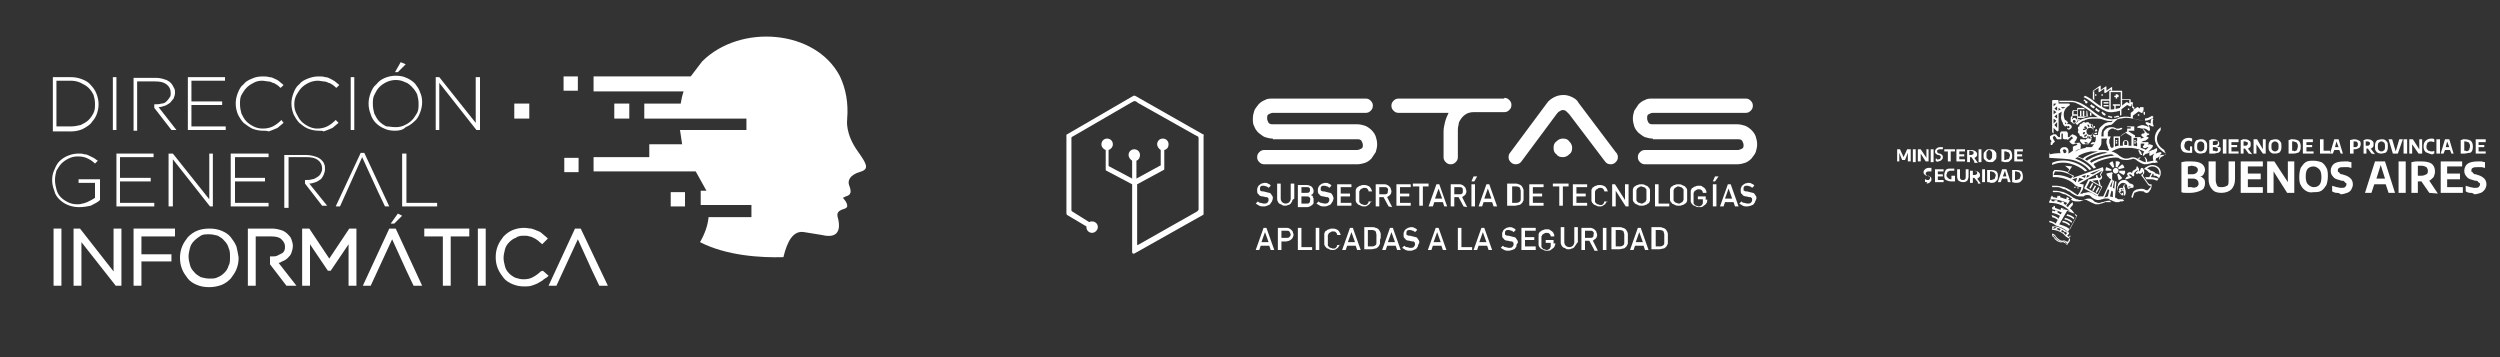 <?xml version="1.0" encoding="utf-8"?>
<!-- Generator: Adobe Illustrator 25.4.1, SVG Export Plug-In . SVG Version: 6.00 Build 0)  -->
<svg version="1.1" id="Capa_1" xmlns="http://www.w3.org/2000/svg" xmlns:xlink="http://www.w3.org/1999/xlink" x="0px" y="0px"
	 viewBox="0 0 350 50" style="enable-background:new 0 0 350 50;" xml:space="preserve">
<rect x="0" y="0" width="350" height="50" fill="#333333" stroke="none"/>
<style type="text/css">
	.st0{fill:#FFFFFF;}
</style>
<g>
	<g>
		<path class="st0" d="M178.2,19.4c-0.4,0-0.8-0.1-1.1-0.2s-0.6-0.4-0.9-0.6c-0.3-0.3-0.5-0.6-0.6-0.9c-0.2-0.3-0.2-0.7-0.2-1.1
			s0.1-0.8,0.2-1.1c0.1-0.3,0.4-0.6,0.6-0.9c0.3-0.3,0.6-0.5,0.9-0.6c0.3-0.2,0.7-0.2,1.1-0.2h13c0.3,0,0.5,0.1,0.7,0.3
			s0.3,0.4,0.3,0.7s-0.1,0.5-0.3,0.7s-0.4,0.3-0.7,0.3h-13c-0.2,0-0.4,0.1-0.6,0.2c-0.2,0.1-0.2,0.3-0.2,0.6c0,0.2,0.1,0.4,0.2,0.6
			c0.2,0.2,0.4,0.2,0.6,0.2H190c0.4,0,0.8,0.1,1.1,0.2s0.7,0.4,0.9,0.6c0.3,0.3,0.5,0.6,0.6,0.9s0.2,0.7,0.2,1.1s-0.1,0.8-0.2,1.1
			c-0.2,0.3-0.4,0.6-0.6,0.9c-0.3,0.3-0.6,0.5-0.9,0.6c-0.3,0.1-0.7,0.2-1.1,0.2h-13c-0.3,0-0.5-0.1-0.7-0.3
			c-0.2-0.2-0.3-0.4-0.3-0.7s0.1-0.5,0.3-0.7s0.4-0.3,0.7-0.3h13c0.2,0,0.4-0.1,0.6-0.2c0.2-0.1,0.2-0.3,0.2-0.5s-0.1-0.4-0.2-0.6
			c-0.2-0.2-0.3-0.2-0.6-0.2h-11.8V19.4z M210.6,13.7c0.3,0,0.5,0.1,0.7,0.3s0.3,0.4,0.3,0.7s-0.1,0.5-0.3,0.7s-0.4,0.3-0.7,0.3
			h-4.3c-0.4,0-0.8,0.1-1.1,0.3c-0.3,0.2-0.5,0.4-0.7,0.7c-0.2,0.3-0.3,0.5-0.3,0.8c-0.1,0.3-0.1,0.6-0.1,0.8V22
			c0,0.3-0.1,0.5-0.3,0.7s-0.4,0.3-0.7,0.3s-0.5-0.1-0.7-0.3c-0.2-0.2-0.3-0.4-0.3-0.7v-3.6c0-0.4,0.1-0.9,0.2-1.3
			c0.1-0.4,0.3-0.9,0.5-1.3h-7c-0.3,0-0.5-0.1-0.7-0.3s-0.3-0.4-0.3-0.7s0.1-0.5,0.3-0.7s0.4-0.3,0.7-0.3h14.8L210.6,13.7
			L210.6,13.7z M217.5,20.7c0-0.4,0.1-0.7,0.4-0.9c0.3-0.3,0.6-0.4,0.9-0.4c0.4,0,0.7,0.1,0.9,0.4c0.3,0.3,0.4,0.6,0.4,0.9
			c0,0.4-0.1,0.7-0.4,0.9c-0.3,0.3-0.6,0.4-0.9,0.4c-0.4,0-0.7-0.1-0.9-0.4C217.6,21.4,217.5,21.1,217.5,20.7 M213,22.6
			c-0.2,0.3-0.5,0.4-0.8,0.4s-0.5-0.1-0.7-0.3c-0.2-0.2-0.3-0.4-0.3-0.7c0-0.3,0.1-0.5,0.2-0.6l5.2-7c0.2-0.3,0.6-0.6,1-0.8
			s0.8-0.3,1.3-0.3c0.4,0,0.8,0.1,1.2,0.3s0.7,0.4,0.9,0.8l5.2,6.9c0.1,0.1,0.2,0.2,0.2,0.3c0.1,0.1,0.1,0.3,0.1,0.4
			c0,0.3-0.1,0.5-0.3,0.7s-0.4,0.3-0.7,0.3s-0.6-0.1-0.8-0.4l-5-6.6c-0.1-0.1-0.2-0.2-0.4-0.4c-0.1-0.1-0.3-0.2-0.5-0.2
			s-0.3,0.1-0.5,0.2c-0.2,0.1-0.3,0.3-0.4,0.4L213,22.6z M231.4,19.4c-0.4,0-0.8-0.1-1.1-0.2s-0.6-0.4-0.9-0.6
			c-0.3-0.3-0.5-0.6-0.6-0.9s-0.2-0.7-0.2-1.1s0.1-0.8,0.2-1.1c0.2-0.3,0.4-0.6,0.6-0.9c0.3-0.3,0.6-0.5,0.9-0.6
			c0.3-0.2,0.7-0.2,1.1-0.2h13c0.3,0,0.5,0.1,0.7,0.3s0.3,0.4,0.3,0.7s-0.1,0.5-0.3,0.7s-0.4,0.3-0.7,0.3h-13
			c-0.2,0-0.4,0.1-0.6,0.2c-0.2,0.1-0.2,0.3-0.2,0.6c0,0.2,0.1,0.4,0.2,0.6c0.2,0.2,0.4,0.2,0.6,0.2h11.8c0.4,0,0.8,0.1,1.1,0.2
			s0.7,0.4,0.9,0.6c0.3,0.3,0.5,0.6,0.6,0.9s0.2,0.7,0.2,1.1s-0.1,0.8-0.2,1.1c-0.1,0.3-0.4,0.6-0.6,0.9c-0.3,0.3-0.6,0.5-0.9,0.6
			s-0.7,0.2-1.1,0.2h-12.9c-0.3,0-0.5-0.1-0.7-0.3c-0.2-0.2-0.3-0.4-0.3-0.7s0.1-0.5,0.3-0.7s0.4-0.3,0.7-0.3h13
			c0.2,0,0.4-0.1,0.6-0.2c0.2-0.1,0.2-0.3,0.2-0.5s-0.1-0.4-0.2-0.6c-0.2-0.2-0.3-0.2-0.6-0.2h-11.9L231.4,19.4L231.4,19.4z"/>
		<path class="st0" d="M168.4,18.8l-9.5-5.4h-0.1h-0.1l-9.3,5.4c-0.1,0-0.1,0.1-0.1,0.2v10.9c0,0.1,0.1,0.2,0.1,0.2l2.7,1.6v0.1
			c0,0.5,0.4,0.8,0.8,0.8s0.8-0.4,0.8-0.8c0-0.5-0.4-0.8-0.8-0.8c-0.1,0-0.3,0-0.4,0.1l-2.4-1.5c-0.1-0.1-0.1-0.1-0.1-0.2v-10
			c0-0.2,0-0.2,0.2-0.3l0,0l8.1-4.7c0.1,0,0.1-0.1,0.2-0.1c0.3-0.2,0.4-0.2,0.7,0l0.1,0.1l8,4.5l0.2,0.1c0.2,0.1,0.3,0.1,0.3,0.4
			v9.9c0,0.1,0,0.1-0.2,0.3l-8.3,4.7c-0.1,0-0.1,0-0.1-0.1v-8.4l3.7-2c0.1,0,0.1-0.1,0.1-0.2V21c0.4-0.1,0.6-0.4,0.6-0.8
			c0-0.5-0.4-0.8-0.8-0.8c-0.5,0-0.8,0.4-0.8,0.8c0,0.3,0.2,0.6,0.5,0.8v2.1c0,0.1,0,0.1-0.1,0.1l-3.3,1.8v-2.5
			c0.3-0.1,0.5-0.4,0.5-0.8c0-0.5-0.4-0.8-0.8-0.8c-0.5,0-0.8,0.4-0.8,0.8c0,0.3,0.2,0.6,0.5,0.8V25l-3.2-1.7
			c-0.1,0-0.1-0.1-0.1-0.1V21c0.3-0.1,0.6-0.4,0.6-0.8c0-0.5-0.4-0.8-0.8-0.8c-0.5,0-0.8,0.4-0.8,0.8s0.3,0.7,0.6,0.8l0,0v2.7
			c0,0.1,0,0.2,0.1,0.2l3.6,1.9v9.5c0,0.1,0.1,0.2,0.1,0.2h0.1l0,0l0,0h0.1l9.6-5.4c0.1,0,0.1-0.1,0.1-0.2V19
			C168.6,18.9,168.5,18.8,168.4,18.8z"/>
		<g>
			<g>
				<g>
					<path class="st0" d="M178,28.3c-0.1,0.1-0.1,0.2-0.2,0.3c-0.1,0.1-0.2,0.1-0.4,0.2s-0.3,0.1-0.5,0.1s-0.4,0-0.6-0.1
						c-0.2-0.1-0.3-0.2-0.5-0.3l0.3-0.3c0.1,0.1,0.2,0.2,0.4,0.2c0.1,0,0.3,0.1,0.4,0.1c0.2,0,0.4,0,0.5-0.1s0.2-0.2,0.2-0.4
						c0-0.1,0-0.3-0.1-0.3l-0.1-0.1c0,0-0.1,0-0.2,0l-0.4-0.1c-0.3,0-0.5-0.1-0.6-0.3c-0.2-0.1-0.2-0.3-0.2-0.6c0-0.1,0-0.3,0.1-0.4
						c0-0.1,0.1-0.2,0.2-0.3c0.1-0.1,0.2-0.1,0.3-0.2c0.1,0,0.3-0.1,0.4-0.1c0.2,0,0.4,0,0.5,0.1c0.2,0.1,0.3,0.1,0.4,0.3l-0.3,0.3
						c-0.1-0.1-0.2-0.2-0.3-0.2s-0.2-0.1-0.4-0.1s-0.3,0-0.4,0.1c-0.1,0.1-0.1,0.2-0.1,0.3c0,0.1,0,0.1,0,0.2c0,0,0,0.1,0.1,0.1
						c0.1,0.1,0.2,0.1,0.4,0.1l0.4,0.1c0.1,0,0.3,0.1,0.4,0.1c0.1,0,0.2,0.1,0.2,0.1c0.1,0.1,0.1,0.2,0.2,0.3s0.1,0.2,0.1,0.4
						C178.1,28.1,178.1,28.2,178,28.3z"/>
					<path class="st0" d="M180.9,28.2c-0.1,0.1-0.1,0.2-0.2,0.3c-0.1,0.1-0.2,0.2-0.4,0.2c-0.1,0.1-0.3,0.1-0.4,0.1s-0.3,0-0.4-0.1
						c-0.1-0.1-0.3-0.1-0.4-0.2c-0.1-0.1-0.2-0.2-0.2-0.3c-0.1-0.1-0.1-0.3-0.1-0.4v-2.1h0.5v2.1c0,0.2,0.1,0.4,0.2,0.5
						s0.3,0.2,0.5,0.2s0.4-0.1,0.5-0.2s0.2-0.3,0.2-0.5v-2.1h0.5v2.1C180.9,28,180.9,28.1,180.9,28.2z"/>
					<path class="st0" d="M183.9,28.4c0,0.1-0.1,0.2-0.2,0.3s-0.2,0.1-0.3,0.2c-0.1,0-0.2,0.1-0.4,0.1h-1.3v-3.1h1.2
						c0.3,0,0.5,0.1,0.7,0.2c0.2,0.2,0.3,0.4,0.3,0.6c0,0.1,0,0.2,0,0.2c0,0.1-0.1,0.1-0.1,0.2s-0.1,0.1-0.1,0.1s-0.1,0.1-0.2,0.1
						c0.1,0,0.1,0.1,0.2,0.1c0.1,0,0.1,0.1,0.1,0.2s0.1,0.1,0.1,0.2s0,0.2,0,0.3C183.9,28.1,183.9,28.2,183.9,28.4z M183.3,26.3
						c-0.1-0.1-0.2-0.1-0.4-0.1h-0.7V27h0.7c0.2,0,0.3,0,0.4-0.1c0.1-0.1,0.1-0.2,0.1-0.3C183.4,26.5,183.4,26.3,183.3,26.3z
						 M183.3,27.6c-0.1-0.1-0.2-0.1-0.4-0.1h-0.7v1h0.7c0.2,0,0.3,0,0.4-0.1c0.1-0.1,0.1-0.2,0.1-0.3
						C183.5,27.8,183.4,27.7,183.3,27.6z"/>
					<path class="st0" d="M186.5,28.3c-0.1,0.1-0.1,0.2-0.2,0.3c-0.1,0.1-0.2,0.1-0.4,0.2s-0.3,0.1-0.5,0.1s-0.4,0-0.6-0.1
						c-0.2-0.1-0.3-0.2-0.5-0.3l0.3-0.3c0.1,0.1,0.2,0.2,0.4,0.2c0.1,0,0.3,0.1,0.4,0.1c0.2,0,0.4,0,0.5-0.1s0.2-0.2,0.2-0.4
						c0-0.1,0-0.3-0.1-0.3l-0.1-0.1c0,0-0.1,0-0.2,0l-0.4-0.1c-0.3,0-0.5-0.1-0.6-0.3c-0.2-0.1-0.2-0.3-0.2-0.6c0-0.1,0-0.3,0.1-0.4
						c0-0.1,0.1-0.2,0.2-0.3c0.1-0.1,0.2-0.1,0.3-0.2c0.1,0,0.3-0.1,0.4-0.1c0.2,0,0.4,0,0.5,0.1c0.2,0.1,0.3,0.1,0.4,0.3l-0.3,0.3
						c-0.1-0.1-0.2-0.2-0.3-0.2s-0.2-0.1-0.4-0.1s-0.3,0-0.4,0.1c-0.1,0.1-0.1,0.2-0.1,0.3c0,0.1,0,0.1,0,0.2c0,0,0,0.1,0.1,0.1
						c0.1,0.1,0.2,0.1,0.4,0.1l0.4,0.1c0.1,0,0.3,0.1,0.4,0.1c0.1,0,0.2,0.1,0.2,0.1c0.1,0.1,0.1,0.2,0.2,0.3c0,0.1,0.1,0.2,0.1,0.4
						C186.6,28.1,186.6,28.2,186.5,28.3z"/>
					<path class="st0" d="M187.2,28.9v-3.1h2v0.4h-1.5v0.9h1.3v0.4h-1.3v0.9h1.5v0.4h-2V28.9z"/>
					<path class="st0" d="M191.9,28.3c-0.1,0.1-0.1,0.2-0.2,0.3c-0.1,0.1-0.2,0.1-0.3,0.2s-0.3,0.1-0.4,0.1c-0.2,0-0.3,0-0.5-0.1
						c-0.1-0.1-0.3-0.1-0.4-0.2c-0.1-0.1-0.1-0.2-0.2-0.2c0-0.1-0.1-0.2-0.1-0.3c0-0.1,0-0.2,0-0.3c0-0.1,0-0.3,0-0.4s0-0.3,0-0.4
						s0-0.2,0-0.3c0-0.1,0-0.2,0.1-0.3c0-0.1,0.1-0.2,0.2-0.2c0.1-0.1,0.2-0.2,0.4-0.2c0.1-0.1,0.3-0.1,0.5-0.1
						c0.3,0,0.5,0.1,0.7,0.2c0.2,0.2,0.3,0.4,0.4,0.7h-0.5c0-0.2-0.1-0.3-0.2-0.4c-0.1-0.1-0.2-0.1-0.4-0.1c-0.1,0-0.2,0-0.3,0.1
						c-0.1,0-0.1,0.1-0.2,0.1l-0.1,0.1c0,0,0,0.1-0.1,0.2c0,0.1,0,0.2,0,0.3c0,0.1,0,0.2,0,0.4c0,0.2,0,0.3,0,0.4s0,0.2,0,0.3
						c0,0.1,0,0.1,0.1,0.2l0.1,0.1c0.1,0.1,0.1,0.1,0.2,0.1c0.1,0,0.2,0.1,0.3,0.1c0.2,0,0.3,0,0.4-0.1c0.1-0.1,0.2-0.2,0.2-0.4h0.5
						C192,28.1,191.9,28.2,191.9,28.3z"/>
					<path class="st0" d="M194.4,28.9l-0.7-1.3h-0.6v1.3h-0.5v-3.1h1.2c0.1,0,0.3,0,0.4,0.1c0.1,0,0.2,0.1,0.3,0.2s0.2,0.2,0.2,0.3
						c0,0.1,0.1,0.2,0.1,0.4c0,0.2-0.1,0.4-0.2,0.5c-0.1,0.1-0.3,0.2-0.4,0.3l0.7,1.4L194.4,28.9L194.4,28.9z M194.2,26.3
						c-0.1-0.1-0.2-0.1-0.4-0.1h-0.7v1h0.7c0.2,0,0.3,0,0.4-0.1c0.1-0.1,0.1-0.2,0.1-0.4C194.4,26.5,194.3,26.4,194.2,26.3z"/>
					<path class="st0" d="M195.5,28.9v-3.1h2v0.4H196v0.9h1.3v0.4H196v0.9h1.5v0.4h-2V28.9z"/>
					<path class="st0" d="M199.2,26.1v2.7h-0.5v-2.7h-0.9v-0.4h2.2v0.4H199.2z"/>
					<path class="st0" d="M202.2,28.9l-0.2-0.6h-1.2l-0.2,0.6H200l1.1-3.1h0.4l1.1,3.1H202.2z M201.4,26.4l-0.5,1.4h1L201.4,26.4z"
						/>
					<path class="st0" d="M204.9,28.9l-0.7-1.3h-0.6v1.3h-0.5v-3.1h1.2c0.1,0,0.3,0,0.4,0.1c0.1,0,0.2,0.1,0.3,0.2s0.2,0.2,0.2,0.3
						c0,0.1,0.1,0.2,0.1,0.4c0,0.2-0.1,0.4-0.2,0.5c-0.1,0.1-0.3,0.2-0.4,0.3l0.7,1.4L204.9,28.9L204.9,28.9z M204.7,26.3
						c-0.1-0.1-0.2-0.1-0.4-0.1h-0.7v1h0.7c0.2,0,0.3,0,0.4-0.1c0.1-0.1,0.1-0.2,0.1-0.4S204.8,26.4,204.7,26.3z"/>
					<path class="st0" d="M206,28.9v-3.1h0.5v3.1H206z M206.4,25.4H206l0.3-0.7h0.5L206.4,25.4z"/>
					<path class="st0" d="M209.1,28.9l-0.2-0.6h-1.2l-0.2,0.6H207l1.1-3.1h0.4l1.1,3.1H209.1z M208.3,26.4l-0.5,1.4h1L208.3,26.4z"
						/>
					<path class="st0" d="M213.3,27.6c0,0.1,0,0.2,0,0.3c0,0.1,0,0.2-0.1,0.3c0,0.1-0.1,0.2-0.2,0.3c-0.1,0.1-0.2,0.2-0.4,0.2
						c-0.1,0-0.3,0.1-0.5,0.1H211v-3.1h1.1c0.2,0,0.3,0,0.5,0.1c0.1,0,0.3,0.1,0.4,0.2c0.1,0.1,0.1,0.2,0.2,0.3
						c0,0.1,0.1,0.2,0.1,0.3c0,0.1,0,0.2,0,0.3c0,0.1,0,0.2,0,0.3C213.3,27.4,213.3,27.5,213.3,27.6z M212.9,26.7
						c0-0.1-0.1-0.3-0.1-0.4c-0.1-0.1-0.3-0.2-0.5-0.2h-0.6v2.3h0.6c0.2,0,0.4-0.1,0.5-0.2s0.1-0.2,0.1-0.4s0-0.4,0-0.6
						C212.9,27,212.9,26.9,212.9,26.7z"/>
					<path class="st0" d="M214.1,28.9v-3.1h2v0.4h-1.5v0.9h1.3v0.4h-1.3v0.9h1.5v0.4h-2V28.9z"/>
					<path class="st0" d="M218.8,26.1v2.7h-0.5v-2.7h-0.9v-0.4h2.2v0.4H218.8z"/>
					<path class="st0" d="M220.2,28.9v-3.1h2v0.4h-1.5v0.9h1.3v0.4h-1.3v0.9h1.5v0.4h-2V28.9z"/>
					<path class="st0" d="M224.9,28.3c-0.1,0.1-0.1,0.2-0.2,0.3c-0.1,0.1-0.2,0.1-0.3,0.2s-0.3,0.1-0.4,0.1c-0.2,0-0.3,0-0.5-0.1
						c-0.1-0.1-0.3-0.1-0.4-0.2c-0.1-0.1-0.1-0.2-0.2-0.2c0-0.1-0.1-0.2-0.1-0.3c0-0.1,0-0.2,0-0.3c0-0.1,0-0.3,0-0.4s0-0.3,0-0.4
						s0-0.2,0-0.3c0-0.1,0-0.2,0.1-0.3c0-0.1,0.1-0.2,0.2-0.2c0.1-0.1,0.2-0.2,0.4-0.2c0.1-0.1,0.3-0.1,0.5-0.1
						c0.3,0,0.5,0.1,0.7,0.2c0.2,0.2,0.3,0.4,0.4,0.7h-0.5c0-0.2-0.1-0.3-0.2-0.4c-0.1-0.1-0.2-0.1-0.4-0.1c-0.1,0-0.2,0-0.3,0.1
						s-0.1,0.1-0.2,0.1l-0.1,0.1c0,0,0,0.1-0.1,0.2c0,0.1,0,0.2,0,0.3c0,0.1,0,0.2,0,0.4c0,0.2,0,0.3,0,0.4s0,0.2,0,0.3
						c0,0.1,0,0.1,0.1,0.2l0.1,0.1c0.1,0.1,0.1,0.1,0.2,0.1s0.2,0.1,0.3,0.1c0.2,0,0.3,0,0.4-0.1c0.1-0.1,0.2-0.2,0.2-0.4h0.5
						C225,28.1,224.9,28.2,224.9,28.3z"/>
					<path class="st0" d="M227.6,28.9l-1.4-2.2v2.2h-0.5v-3.1h0.4l1.4,2.2v-2.2h0.5v3.1H227.6z"/>
					<path class="st0" d="M231,27.7c0,0.1,0,0.2,0,0.3c0,0.1,0,0.2-0.1,0.3c0,0.1-0.1,0.2-0.2,0.2c-0.1,0.1-0.2,0.2-0.4,0.2
						c-0.1,0.1-0.3,0.1-0.5,0.1s-0.3,0-0.5-0.1c-0.1-0.1-0.3-0.1-0.4-0.2c-0.1-0.1-0.1-0.2-0.2-0.2c0-0.1-0.1-0.2-0.1-0.3
						c0-0.1,0-0.2,0-0.3c0-0.1,0-0.3,0-0.4s0-0.3,0-0.4s0-0.2,0-0.3c0-0.1,0-0.2,0.1-0.3c0-0.1,0.1-0.2,0.2-0.2
						c0.1-0.1,0.2-0.2,0.4-0.2c0.1-0.1,0.3-0.1,0.5-0.1s0.3,0,0.5,0.1c0.1,0.1,0.3,0.1,0.4,0.2c0.1,0.1,0.1,0.2,0.2,0.2
						c0,0.1,0.1,0.2,0.1,0.3c0,0.1,0,0.2,0,0.3c0,0.1,0,0.3,0,0.4C231,27.4,231,27.6,231,27.7z M230.5,26.9c0-0.1,0-0.2,0-0.3
						c0-0.1,0-0.1-0.1-0.2l-0.1-0.1c-0.1-0.1-0.1-0.1-0.2-0.1c-0.1,0-0.2-0.1-0.3-0.1s-0.2,0-0.3,0.1c-0.1,0-0.1,0.1-0.2,0.1
						l-0.1,0.1c0,0,0,0.1-0.1,0.2c0,0.1,0,0.2,0,0.3c0,0.1,0,0.2,0,0.4c0,0.2,0,0.3,0,0.4s0,0.2,0,0.3c0,0.1,0,0.1,0.1,0.2l0.1,0.1
						c0.1,0.1,0.1,0.1,0.2,0.1c0.1,0,0.2,0.1,0.3,0.1s0.2,0,0.3-0.1c0.1,0,0.1-0.1,0.2-0.1l0.1-0.1c0,0,0-0.1,0.1-0.2
						c0-0.1,0-0.2,0-0.3c0-0.1,0-0.2,0-0.4S230.5,27,230.5,26.9z"/>
					<path class="st0" d="M231.7,28.9v-3.1h0.5v2.7h1.5v0.4H231.7z"/>
					<path class="st0" d="M236.2,27.7c0,0.1,0,0.2,0,0.3c0,0.1,0,0.2-0.1,0.3c0,0.1-0.1,0.2-0.2,0.2c-0.1,0.1-0.2,0.2-0.4,0.2
						c-0.1,0.1-0.3,0.1-0.5,0.1s-0.3,0-0.5-0.1c-0.1-0.1-0.3-0.1-0.4-0.2c-0.1-0.1-0.1-0.2-0.2-0.2c0-0.1-0.1-0.2-0.1-0.3
						c0-0.1,0-0.2,0-0.3c0-0.1,0-0.3,0-0.4s0-0.3,0-0.4s0-0.2,0-0.3c0-0.1,0-0.2,0.1-0.3c0-0.1,0.1-0.2,0.2-0.2
						c0.1-0.1,0.2-0.2,0.4-0.2c0.1-0.1,0.3-0.1,0.5-0.1s0.3,0,0.5,0.1c0.1,0.1,0.3,0.1,0.4,0.2c0.1,0.1,0.1,0.2,0.2,0.2
						c0,0.1,0.1,0.2,0.1,0.3c0,0.1,0,0.2,0,0.3c0,0.1,0,0.3,0,0.4C236.2,27.4,236.2,27.6,236.2,27.7z M235.7,26.9c0-0.1,0-0.2,0-0.3
						c0-0.1,0-0.1-0.1-0.2l-0.1-0.1c-0.1-0.1-0.1-0.1-0.2-0.1c-0.1,0-0.2-0.1-0.3-0.1s-0.2,0-0.3,0.1c-0.1,0-0.1,0.1-0.2,0.1
						l-0.1,0.1c0,0,0,0.1-0.1,0.2c0,0.1,0,0.2,0,0.3c0,0.1,0,0.2,0,0.4c0,0.2,0,0.3,0,0.4s0,0.2,0,0.3c0,0.1,0,0.1,0.1,0.2l0.1,0.1
						c0.1,0.1,0.1,0.1,0.2,0.1c0.1,0,0.2,0.1,0.3,0.1s0.2,0,0.3-0.1c0.1,0,0.1-0.1,0.2-0.1l0.1-0.1c0,0,0-0.1,0.1-0.2
						c0-0.1,0-0.2,0-0.3c0-0.1,0-0.2,0-0.4S235.7,27,235.7,26.9z"/>
					<path class="st0" d="M239,28.2c0,0.1-0.1,0.3-0.2,0.4c-0.1,0.1-0.3,0.2-0.4,0.3c-0.1,0.1-0.3,0.1-0.5,0.1s-0.3,0-0.5-0.1
						c-0.1-0.1-0.3-0.1-0.4-0.2c-0.1-0.1-0.1-0.2-0.2-0.2c0-0.1-0.1-0.2-0.1-0.3c0-0.1,0-0.2,0-0.3c0-0.1,0-0.3,0-0.4s0-0.3,0-0.4
						s0-0.2,0-0.3c0-0.1,0-0.2,0.1-0.3c0-0.1,0.1-0.2,0.2-0.2c0.1-0.1,0.2-0.2,0.4-0.2c0.1-0.1,0.3-0.1,0.5-0.1s0.3,0,0.4,0.1
						c0.1,0.1,0.2,0.1,0.3,0.2s0.2,0.2,0.2,0.3c0.1,0.1,0.1,0.2,0.1,0.4h-0.5c0-0.2-0.1-0.3-0.2-0.4c-0.1-0.1-0.3-0.1-0.4-0.1
						c-0.1,0-0.2,0-0.3,0.1c-0.1,0-0.1,0.1-0.2,0.1l-0.1,0.1c0,0,0,0.1-0.1,0.2c0,0.1,0,0.2,0,0.3c0,0.1,0,0.2,0,0.4
						c0,0.2,0,0.3,0,0.4s0,0.2,0,0.3c0,0.1,0,0.1,0.1,0.2l0.1,0.1c0.1,0.1,0.1,0.1,0.2,0.1c0.1,0,0.2,0.1,0.3,0.1s0.2,0,0.3-0.1
						c0.1,0,0.2-0.1,0.2-0.2c0.1-0.1,0.1-0.1,0.1-0.2s0-0.2,0-0.3v-0.2h-0.7v-0.4h1.1V28C239.1,27.8,239,28,239,28.2z"/>
					<path class="st0" d="M239.8,28.9v-3.1h0.5v3.1H239.8z M240.1,25.4h-0.3l0.3-0.7h0.5L240.1,25.4z"/>
					<path class="st0" d="M242.9,28.9l-0.2-0.6h-1.2l-0.2,0.6h-0.5l1.1-3.1h0.4l1.1,3.1H242.9z M242,26.4l-0.5,1.4h1L242,26.4z"/>
					<path class="st0" d="M245.7,28.3c-0.1,0.1-0.1,0.2-0.2,0.3c-0.1,0.1-0.2,0.1-0.4,0.2c-0.1,0-0.3,0.1-0.5,0.1s-0.4,0-0.6-0.1
						s-0.3-0.2-0.5-0.3l0.3-0.3c0.1,0.1,0.2,0.2,0.4,0.2c0.1,0,0.3,0.1,0.4,0.1c0.2,0,0.4,0,0.5-0.1s0.2-0.2,0.2-0.4
						c0-0.1,0-0.3-0.1-0.3l-0.1-0.1c0,0-0.1,0-0.2,0l-0.4-0.1c-0.3,0-0.5-0.1-0.6-0.3c-0.2-0.1-0.2-0.3-0.2-0.6c0-0.1,0-0.3,0.1-0.4
						c0-0.1,0.1-0.2,0.2-0.3c0.1-0.1,0.2-0.1,0.3-0.2c0.1,0,0.3-0.1,0.4-0.1c0.2,0,0.4,0,0.5,0.1c0.2,0.1,0.3,0.1,0.4,0.3l-0.3,0.3
						c-0.1-0.1-0.2-0.2-0.3-0.2s-0.2-0.1-0.4-0.1s-0.3,0-0.4,0.1c-0.1,0.1-0.1,0.2-0.1,0.3c0,0.1,0,0.1,0,0.2c0,0,0,0.1,0.1,0.1
						c0.1,0.1,0.2,0.1,0.4,0.1l0.4,0.1c0.1,0,0.3,0.1,0.4,0.1c0.1,0,0.2,0.1,0.2,0.1c0.1,0.1,0.1,0.2,0.2,0.3s0.1,0.2,0.1,0.4
						C245.8,28.1,245.7,28.2,245.7,28.3z"/>
					<path class="st0" d="M177.9,35l-0.2-0.6h-1.2l-0.2,0.6h-0.5l1.1-3.1h0.4l1.1,3.1H177.9z M177.1,32.5l-0.5,1.4h1L177.1,32.5z"/>
					<path class="st0" d="M181,33.2c0,0.1-0.1,0.2-0.2,0.3c-0.1,0.1-0.2,0.1-0.3,0.2c-0.1,0-0.3,0.1-0.4,0.1h-0.7V35h-0.5v-3.1h1.2
						c0.2,0,0.3,0,0.4,0.1c0.1,0,0.2,0.1,0.3,0.2c0.1,0.1,0.2,0.2,0.2,0.3s0.1,0.2,0.1,0.4C181.1,32.9,181.1,33,181,33.2z
						 M180.5,32.4c-0.1-0.1-0.2-0.1-0.4-0.1h-0.7v1h0.7c0.2,0,0.3,0,0.4-0.1c0.1-0.1,0.2-0.2,0.2-0.4
						C180.6,32.6,180.6,32.5,180.5,32.4z"/>
					<path class="st0" d="M181.7,35v-3.1h0.5v2.7h1.5V35H181.7z"/>
					<path class="st0" d="M184.2,35v-3.1h0.5V35H184.2z"/>
					<path class="st0" d="M187.5,34.4c-0.1,0.1-0.1,0.2-0.2,0.3c-0.1,0.1-0.2,0.1-0.3,0.2s-0.3,0.1-0.4,0.1c-0.2,0-0.3,0-0.5-0.1
						c-0.1-0.1-0.3-0.1-0.4-0.2c-0.1-0.1-0.1-0.2-0.2-0.2c0-0.1-0.1-0.2-0.1-0.3s0-0.2,0-0.3s0-0.3,0-0.4c0-0.1,0-0.3,0-0.4
						c0-0.1,0-0.2,0-0.3s0-0.2,0.1-0.3c0-0.1,0.1-0.2,0.2-0.2c0.1-0.1,0.2-0.2,0.4-0.2c0.1-0.1,0.3-0.1,0.5-0.1
						c0.3,0,0.5,0.1,0.7,0.2c0.2,0.2,0.3,0.4,0.4,0.7h-0.5c0-0.2-0.1-0.3-0.2-0.4c-0.1-0.1-0.2-0.1-0.4-0.1c-0.1,0-0.2,0-0.3,0.1
						c-0.1,0-0.1,0.1-0.2,0.1l-0.1,0.1c0,0,0,0.1-0.1,0.2c0,0.1,0,0.2,0,0.3s0,0.2,0,0.4s0,0.3,0,0.4c0,0.1,0,0.2,0,0.3
						s0,0.1,0.1,0.2l0.1,0.1c0.1,0.1,0.1,0.1,0.2,0.1c0.1,0,0.2,0.1,0.3,0.1c0.2,0,0.3,0,0.4-0.1c0.1-0.1,0.2-0.2,0.2-0.4h0.5
						C187.6,34.2,187.5,34.3,187.5,34.4z"/>
					<path class="st0" d="M190,35l-0.2-0.6h-1.2l-0.2,0.6h-0.5l1.1-3.1h0.4l1.1,3.1H190z M189.2,32.5l-0.5,1.4h1L189.2,32.5z"/>
					<path class="st0" d="M193.2,33.7c0,0.1,0,0.2,0,0.3s0,0.2-0.1,0.3c0,0.1-0.1,0.2-0.2,0.3c-0.1,0.1-0.2,0.2-0.4,0.2
						c-0.1,0-0.3,0.1-0.5,0.1h-1v-3.1h1.1c0.2,0,0.3,0,0.5,0.1c0.1,0,0.3,0.1,0.4,0.2c0.1,0.1,0.1,0.2,0.2,0.3
						c0,0.1,0.1,0.2,0.1,0.3s0,0.2,0,0.3s0,0.2,0,0.3C193.2,33.5,193.2,33.6,193.2,33.7z M192.7,32.8c0-0.1-0.1-0.3-0.1-0.4
						c-0.1-0.1-0.3-0.2-0.5-0.2h-0.6v2.3h0.6c0.2,0,0.4-0.1,0.5-0.2c0.1-0.1,0.1-0.2,0.1-0.4s0-0.4,0-0.6
						C192.7,33.2,192.7,33,192.7,32.8z"/>
					<path class="st0" d="M195.6,35l-0.2-0.6h-1.2L194,35h-0.5l1.1-3.1h0.4l1.1,3.1H195.6z M194.8,32.5l-0.5,1.4h1L194.8,32.5z"/>
					<path class="st0" d="M198.5,34.5c-0.1,0.1-0.1,0.2-0.2,0.3c-0.1,0.1-0.2,0.1-0.4,0.2s-0.3,0.1-0.5,0.1s-0.4,0-0.6-0.1
						c-0.2-0.1-0.3-0.2-0.5-0.3l0.3-0.3c0.1,0.1,0.2,0.2,0.4,0.2c0.1,0,0.3,0.1,0.4,0.1c0.2,0,0.4,0,0.5-0.1s0.2-0.2,0.2-0.4
						c0-0.1,0-0.3-0.1-0.3l-0.1-0.1c0,0-0.1,0-0.2,0l-0.4-0.1c-0.3,0-0.5-0.1-0.6-0.3c-0.2-0.1-0.2-0.3-0.2-0.6c0-0.1,0-0.3,0.1-0.4
						c0-0.1,0.1-0.2,0.2-0.3c0.1-0.1,0.2-0.1,0.3-0.2c0.1,0,0.3-0.1,0.4-0.1c0.2,0,0.4,0,0.5,0.1c0.2,0.1,0.3,0.1,0.4,0.3l-0.3,0.3
						c-0.1-0.1-0.2-0.2-0.3-0.2s-0.2-0.1-0.4-0.1s-0.3,0-0.4,0.1c-0.1,0.1-0.1,0.2-0.1,0.3s0,0.1,0,0.2c0,0,0,0.1,0.1,0.1
						c0.1,0.1,0.2,0.1,0.4,0.1l0.4,0.1c0.1,0,0.3,0.1,0.4,0.1c0.1,0,0.2,0.1,0.2,0.1c0.1,0.1,0.1,0.2,0.2,0.3s0.1,0.2,0.1,0.4
						C198.6,34.2,198.5,34.3,198.5,34.5z"/>
					<path class="st0" d="M202,35l-0.2-0.6h-1.2l-0.2,0.6h-0.5l1.1-3.1h0.4l1.1,3.1H202z M201.2,32.5l-0.5,1.4h1L201.2,32.5z"/>
					<path class="st0" d="M204.1,35v-3.1h0.5v2.7h1.5V35H204.1z"/>
					<path class="st0" d="M208.4,35l-0.2-0.6H207l-0.2,0.6h-0.5l1.1-3.1h0.4l1.1,3.1H208.4z M207.6,32.5l-0.5,1.4h1L207.6,32.5z"/>
					<path class="st0" d="M212.3,34.5c-0.1,0.1-0.1,0.2-0.2,0.3c-0.1,0.1-0.2,0.1-0.4,0.2c-0.1,0-0.3,0.1-0.5,0.1s-0.4,0-0.6-0.1
						c-0.2-0.1-0.3-0.2-0.5-0.3l0.3-0.3c0.1,0.1,0.2,0.2,0.4,0.2c0.1,0,0.3,0.1,0.4,0.1c0.2,0,0.4,0,0.5-0.1s0.2-0.2,0.2-0.4
						c0-0.1,0-0.3-0.1-0.3l-0.1-0.1c0,0-0.1,0-0.2,0l-0.4-0.1c-0.3,0-0.5-0.1-0.6-0.3c-0.2-0.1-0.2-0.3-0.2-0.6c0-0.1,0-0.3,0.1-0.4
						c0-0.1,0.1-0.2,0.2-0.3c0.1-0.1,0.2-0.1,0.3-0.2c0.1,0,0.3-0.1,0.4-0.1c0.2,0,0.4,0,0.5,0.1c0.2,0.1,0.3,0.1,0.4,0.3l-0.3,0.3
						c-0.1-0.1-0.2-0.2-0.3-0.2s-0.2-0.1-0.4-0.1s-0.3,0-0.4,0.1c-0.1,0.1-0.1,0.2-0.1,0.3s0,0.1,0,0.2c0,0,0,0.1,0.1,0.1
						c0.1,0.1,0.2,0.1,0.4,0.1l0.4,0.1c0.1,0,0.3,0.1,0.4,0.1c0.1,0,0.2,0.1,0.2,0.1c0.1,0.1,0.1,0.2,0.2,0.3s0.1,0.2,0.1,0.4
						C212.3,34.2,212.3,34.3,212.3,34.5z"/>
					<path class="st0" d="M213,35v-3.1h2v0.4h-1.5v0.9h1.3v0.4h-1.3v0.9h1.5V35H213z"/>
					<path class="st0" d="M217.7,34.3c0,0.1-0.1,0.3-0.2,0.4c-0.1,0.1-0.3,0.2-0.4,0.3s-0.3,0.1-0.5,0.1s-0.3,0-0.5-0.1
						c-0.1-0.1-0.3-0.1-0.4-0.2c-0.1-0.1-0.1-0.2-0.2-0.2c0-0.1-0.1-0.2-0.1-0.3s0-0.2,0-0.3s0-0.3,0-0.4c0-0.1,0-0.3,0-0.4
						c0-0.1,0-0.2,0-0.3s0-0.2,0.1-0.3c0-0.1,0.1-0.2,0.2-0.2c0.1-0.1,0.2-0.2,0.4-0.2c0.1-0.1,0.3-0.1,0.5-0.1s0.3,0,0.4,0.1
						c0.1,0.1,0.2,0.1,0.3,0.2c0.1,0.1,0.2,0.2,0.2,0.3c0.1,0.1,0.1,0.2,0.1,0.4h-0.5c0-0.2-0.1-0.3-0.2-0.4
						c-0.1-0.1-0.3-0.1-0.4-0.1c-0.1,0-0.2,0-0.3,0.1c-0.1,0-0.1,0.1-0.2,0.1l-0.1,0.1c0,0,0,0.1-0.1,0.2c0,0.1,0,0.2,0,0.3
						s0,0.2,0,0.4s0,0.3,0,0.4c0,0.1,0,0.2,0,0.3s0,0.1,0.1,0.2l0.1,0.1c0.1,0.1,0.1,0.1,0.2,0.1c0.1,0,0.2,0.1,0.3,0.1
						s0.2,0,0.3-0.1c0.1,0,0.2-0.1,0.2-0.2c0.1-0.1,0.1-0.1,0.1-0.2c0-0.1,0-0.2,0-0.3V34h-0.7v-0.4h1.1v0.5
						C217.8,34,217.8,34.1,217.7,34.3z"/>
					<path class="st0" d="M220.6,34.3c-0.1,0.1-0.1,0.2-0.2,0.3c-0.1,0.1-0.2,0.2-0.4,0.2c-0.1,0.1-0.3,0.1-0.4,0.1
						c-0.2,0-0.3,0-0.4-0.1c-0.1-0.1-0.3-0.1-0.4-0.2c-0.1-0.1-0.2-0.2-0.2-0.3c-0.1-0.1-0.1-0.3-0.1-0.4v-2.1h0.5v2.1
						c0,0.2,0.1,0.4,0.2,0.5s0.3,0.2,0.5,0.2s0.4-0.1,0.5-0.2c0.1-0.1,0.2-0.3,0.2-0.5v-2.1h0.5v2.1
						C220.7,34.1,220.7,34.2,220.6,34.3z"/>
					<path class="st0" d="M223.2,35l-0.7-1.3h-0.6V35h-0.5v-3.1h1.2c0.1,0,0.3,0,0.4,0.1c0.1,0,0.2,0.1,0.3,0.2
						c0.1,0.1,0.2,0.2,0.2,0.3s0.1,0.2,0.1,0.4s-0.1,0.4-0.2,0.5c-0.1,0.1-0.3,0.2-0.4,0.3l0.7,1.4h-0.5V35z M223,32.4
						c-0.1-0.1-0.2-0.1-0.4-0.1h-0.7v1h0.7c0.2,0,0.3,0,0.4-0.1c0.1-0.1,0.1-0.2,0.1-0.4C223.2,32.6,223.1,32.5,223,32.4z"/>
					<path class="st0" d="M224.4,35v-3.1h0.5V35H224.4z"/>
					<path class="st0" d="M227.9,33.7c0,0.1,0,0.2,0,0.3s0,0.2-0.1,0.3c0,0.1-0.1,0.2-0.2,0.3c-0.1,0.1-0.2,0.2-0.4,0.2
						c-0.1,0-0.3,0.1-0.5,0.1h-1.1v-3.1h1.1c0.2,0,0.3,0,0.5,0.1c0.1,0,0.3,0.1,0.4,0.2c0.1,0.1,0.1,0.2,0.2,0.3
						c0,0.1,0.1,0.2,0.1,0.3s0,0.2,0,0.3s0,0.2,0,0.3C227.9,33.5,227.9,33.6,227.9,33.7z M227.4,32.8c0-0.1-0.1-0.3-0.1-0.4
						c-0.1-0.1-0.3-0.2-0.5-0.2h-0.6v2.3h0.6c0.2,0,0.4-0.1,0.5-0.2c0.1-0.1,0.1-0.2,0.1-0.4s0-0.4,0-0.6
						C227.4,33.2,227.4,33,227.4,32.8z"/>
					<path class="st0" d="M230.3,35l-0.2-0.6h-1.2l-0.2,0.6h-0.5l1.1-3.1h0.4l1.1,3.1H230.3z M229.5,32.5l-0.5,1.4h1L229.5,32.5z"/>
					<path class="st0" d="M233.5,33.7c0,0.1,0,0.2,0,0.3s0,0.2-0.1,0.3c0,0.1-0.1,0.2-0.2,0.3c-0.1,0.1-0.2,0.2-0.4,0.2
						c-0.1,0-0.3,0.1-0.5,0.1h-1.1v-3.1h1.1c0.2,0,0.3,0,0.5,0.1c0.1,0,0.3,0.1,0.4,0.2c0.1,0.1,0.1,0.2,0.2,0.3
						c0,0.1,0.1,0.2,0.1,0.3s0,0.2,0,0.3s0,0.2,0,0.3C233.5,33.5,233.5,33.6,233.5,33.7z M233,32.8c0-0.1-0.1-0.3-0.1-0.4
						c-0.1-0.1-0.3-0.2-0.5-0.2h-0.6v2.3h0.6c0.2,0,0.4-0.1,0.5-0.2c0.1-0.1,0.1-0.2,0.1-0.4s0-0.4,0-0.6C233,33.2,233,33,233,32.8z
						"/>
				</g>
			</g>
		</g>
	</g>
</g>
<g>
	<g>
		<path class="st0" d="M306.9,20.5v0.9c-0.2,0-0.3,0-0.5,0c-0.4,0-0.7-0.1-0.8-0.2c-0.2-0.2-0.3-0.4-0.3-0.8c0-0.3,0.1-0.6,0.3-0.8
			c0.2-0.2,0.5-0.3,0.8-0.3c0.2,0,0.3,0,0.5,0.1v0.4c-0.2,0-0.3-0.1-0.4-0.1c-0.2,0-0.3,0-0.4,0.1c-0.1,0-0.2,0.1-0.2,0.2
			s-0.1,0.2-0.1,0.4c0,0.2,0.1,0.4,0.2,0.5s0.3,0.2,0.5,0.2h0.1v-0.6L306.9,20.5L306.9,20.5z"/>
		<path class="st0" d="M307.6,21.4c-0.2-0.1-0.2-0.2-0.3-0.3s-0.1-0.3-0.1-0.6c0-0.2,0-0.4,0.1-0.6s0.2-0.3,0.3-0.3s0.3-0.1,0.5-0.1
			s0.4,0,0.5,0.1c0.2,0.1,0.2,0.2,0.3,0.3c0.1,0.2,0.1,0.3,0.1,0.6c0,0.2,0,0.4-0.1,0.6s-0.2,0.3-0.3,0.3s-0.3,0.1-0.5,0.1
			C308,21.5,307.8,21.5,307.6,21.4 M308.5,21c0.1-0.1,0.1-0.3,0.1-0.5s0-0.4-0.1-0.5s-0.2-0.2-0.4-0.2c-0.2,0-0.3,0.1-0.4,0.2
			s-0.1,0.3-0.1,0.5s0,0.4,0.1,0.5s0.2,0.2,0.4,0.2S308.4,21.1,308.5,21"/>
		<path class="st0" d="M310.8,20.6c0.1,0.1,0.1,0.2,0.1,0.3c0,0.1,0,0.2-0.1,0.3c-0.1,0.1-0.2,0.2-0.3,0.2c-0.2,0-0.3,0.1-0.6,0.1
			c-0.1,0-0.2,0-0.3,0s-0.2,0-0.3,0v-1.9c0.1,0,0.2,0,0.3-0.1c0.1,0,0.2,0,0.3,0c0.3,0,0.5,0.1,0.6,0.2s0.2,0.2,0.2,0.4
			c0,0.1,0,0.2-0.1,0.3c-0.1,0.1-0.1,0.1-0.2,0.2C310.7,20.5,310.8,20.6,310.8,20.6 M309.8,19.8v0.5h0.3c0.1,0,0.2,0,0.3-0.1
			c0.1,0,0.1-0.1,0.1-0.2s0-0.1,0-0.2l-0.1-0.1c-0.1,0-0.1,0-0.2,0S309.9,19.8,309.8,19.8 M310.3,21.2c0.1,0,0.1-0.1,0.2-0.1
			c0,0,0-0.1,0-0.2s0-0.2-0.1-0.2s-0.2-0.1-0.3-0.1h-0.3v0.5c0.1,0,0.2,0,0.2,0C310.2,21.2,310.3,21.2,310.3,21.2"/>
		<rect x="311.2" y="19.5" class="st0" width="0.5" height="2"/>
		<polygon class="st0" points="312.4,21.2 313.4,21.2 313.4,21.5 312,21.5 312,19.5 313.4,19.5 313.4,19.9 312.4,19.9 312.4,20.3 
			313.2,20.3 313.2,20.6 312.4,20.6 		"/>
		<path class="st0" d="M314.8,21.5l-0.5-0.7l0,0c-0.1,0-0.1,0-0.2,0v0.7h-0.4v-1.9c0.1,0,0.2,0,0.3-0.1c0.1,0,0.2,0,0.3,0
			c0.3,0,0.5,0.1,0.6,0.2c0.2,0.1,0.2,0.3,0.2,0.5s0,0.3-0.1,0.4s-0.2,0.2-0.3,0.2l0.6,0.8L314.8,21.5L314.8,21.5z M314.1,20.4
			c0.1,0,0.2,0,0.2,0c0.2,0,0.2,0,0.3-0.1c0.1-0.1,0.1-0.1,0.1-0.2s0-0.2-0.1-0.2s-0.2-0.1-0.3-0.1c-0.1,0-0.2,0-0.2,0V20.4z"/>
		<polygon class="st0" points="316.8,19.5 317.2,19.5 317.2,21.5 316.8,21.5 315.9,20.2 315.9,21.5 315.5,21.5 315.5,19.5 316,19.5 
			316.8,20.9 		"/>
		<path class="st0" d="M318,21.4c-0.2-0.1-0.2-0.2-0.3-0.3s-0.1-0.3-0.1-0.6c0-0.2,0-0.4,0.1-0.6s0.2-0.3,0.3-0.3s0.3-0.1,0.5-0.1
			s0.4,0,0.5,0.1c0.2,0.1,0.2,0.2,0.3,0.3s0.1,0.3,0.1,0.6c0,0.2,0,0.4-0.1,0.6s-0.2,0.3-0.3,0.3c-0.2,0.1-0.3,0.1-0.5,0.1
			S318.1,21.5,318,21.4 M318.9,21c0.1-0.1,0.1-0.3,0.1-0.5s0-0.4-0.1-0.5s-0.2-0.2-0.4-0.2s-0.3,0.1-0.4,0.2s-0.1,0.3-0.1,0.5
			s0,0.4,0.1,0.5s0.2,0.2,0.4,0.2S318.8,21.1,318.9,21"/>
		<path class="st0" d="M320.4,21.5v-1.9c0.1,0,0.2,0,0.3-0.1c0.1,0,0.2,0,0.3,0c0.4,0,0.6,0.1,0.8,0.2c0.2,0.2,0.3,0.4,0.3,0.8
			c0,0.2,0,0.4-0.1,0.6s-0.2,0.3-0.4,0.3c-0.2,0.1-0.4,0.1-0.7,0.1C320.8,21.5,320.6,21.5,320.4,21.5 M321.4,21.1
			c0.1,0,0.2-0.1,0.2-0.2s0.1-0.2,0.1-0.4c0-0.2,0-0.3-0.1-0.4c0-0.1-0.1-0.2-0.2-0.2s-0.2-0.1-0.3-0.1c-0.1,0-0.2,0-0.2,0v1.3
			c0.1,0,0.1,0,0.2,0C321.2,21.2,321.3,21.2,321.4,21.1"/>
		<polygon class="st0" points="322.9,21.2 323.9,21.2 323.9,21.5 322.4,21.5 322.4,19.5 323.8,19.5 323.8,19.9 322.9,19.9 
			322.9,20.3 323.7,20.3 323.7,20.6 322.9,20.6 		"/>
		<polygon class="st0" points="324.8,21.5 324.8,19.5 325.3,19.5 325.3,21.1 326.2,21.1 326.2,21.5 		"/>
		<path class="st0" d="M327.7,21.5l-0.2-0.5h-0.7l-0.2,0.5h-0.4l0.6-2h0.6l0.6,2H327.7L327.7,21.5z M326.9,20.6h0.5l-0.3-0.8
			L326.9,20.6z"/>
		<path class="st0" d="M329,19.6c0.2,0,0.4-0.1,0.6-0.1c0.3,0,0.5,0.1,0.7,0.2s0.2,0.3,0.2,0.5s-0.1,0.4-0.2,0.5
			c-0.2,0.1-0.4,0.2-0.6,0.2c0,0-0.1,0-0.2,0v0.6H329V19.6L329,19.6z M330,20.5c0.1-0.1,0.1-0.2,0.1-0.3s0-0.2-0.1-0.3
			s-0.2-0.1-0.3-0.1c-0.1,0-0.2,0-0.2,0v0.8c0.1,0,0.1,0,0.2,0C329.8,20.6,329.9,20.6,330,20.5"/>
		<path class="st0" d="M332,21.5l-0.5-0.7l0,0c-0.1,0-0.1,0-0.2,0v0.7h-0.4v-1.9c0.1,0,0.2,0,0.3-0.1c0.1,0,0.2,0,0.3,0
			c0.3,0,0.5,0.1,0.6,0.2c0.2,0.1,0.2,0.3,0.2,0.5s0,0.3-0.1,0.4s-0.2,0.2-0.3,0.2l0.6,0.8L332,21.5L332,21.5z M331.2,20.4
			c0.1,0,0.2,0,0.2,0c0.2,0,0.2,0,0.3-0.1c0.1-0.1,0.1-0.1,0.1-0.2s0-0.2-0.1-0.2c-0.1-0.1-0.2-0.1-0.3-0.1c-0.1,0-0.2,0-0.2,0V20.4
			z"/>
		<path class="st0" d="M332.9,21.4c-0.2-0.1-0.2-0.2-0.3-0.3s-0.1-0.3-0.1-0.6c0-0.2,0-0.4,0.1-0.6s0.2-0.3,0.3-0.3s0.3-0.1,0.5-0.1
			s0.4,0,0.5,0.1c0.2,0.1,0.2,0.2,0.3,0.3s0.1,0.3,0.1,0.6c0,0.2,0,0.4-0.1,0.6s-0.2,0.3-0.3,0.3s-0.3,0.1-0.5,0.1
			C333.2,21.5,333.1,21.5,332.9,21.4 M333.8,21c0.1-0.1,0.1-0.3,0.1-0.5s0-0.4-0.1-0.5s-0.2-0.2-0.4-0.2c-0.2,0-0.3,0.1-0.4,0.2
			s-0.1,0.3-0.1,0.5s0,0.4,0.1,0.5s0.2,0.2,0.4,0.2C333.6,21.2,333.7,21.1,333.8,21"/>
		<polygon class="st0" points="335.9,19.5 336.4,19.5 335.7,21.5 335,21.5 334.4,19.5 334.9,19.5 335.4,21.2 		"/>
		<rect x="336.5" y="19.5" class="st0" width="0.5" height="2"/>
		<polygon class="st0" points="338.7,19.5 339.1,19.5 339.1,21.5 338.6,21.5 337.7,20.2 337.7,21.5 337.3,21.5 337.3,19.5 
			337.8,19.5 338.7,20.9 		"/>
		<path class="st0" d="M339.6,21.3c-0.2-0.2-0.3-0.4-0.3-0.8s0.1-0.6,0.3-0.8c0.2-0.2,0.5-0.3,0.8-0.3c0.2,0,0.3,0,0.4,0.1v0.4
			c-0.1,0-0.3-0.1-0.4-0.1c-0.2,0-0.3,0-0.4,0.1c-0.1,0-0.2,0.1-0.2,0.2s-0.1,0.2-0.1,0.4c0,0.2,0,0.3,0.1,0.4s0.1,0.2,0.2,0.2
			s0.2,0.1,0.4,0.1c0.1,0,0.3,0,0.4-0.1v0.4c-0.1,0-0.1,0-0.2,0.1c-0.1,0-0.2,0-0.2,0C340.1,21.5,339.8,21.4,339.6,21.3"/>
		<rect x="341.1" y="19.5" class="st0" width="0.5" height="2"/>
		<path class="st0" d="M343.2,21.5L343,21h-0.7l-0.2,0.5h-0.4l0.6-2h0.6l0.6,2H343.2z M342.4,20.6h0.5l-0.3-0.8L342.4,20.6z"/>
		<path class="st0" d="M344.5,21.5v-1.9c0.1,0,0.2,0,0.3-0.1c0.1,0,0.2,0,0.3,0c0.4,0,0.6,0.1,0.8,0.2c0.2,0.2,0.3,0.4,0.3,0.8
			c0,0.2,0,0.4-0.1,0.6s-0.2,0.3-0.4,0.3s-0.4,0.1-0.7,0.1C344.9,21.5,344.7,21.5,344.5,21.5 M345.5,21.1c0.1,0,0.2-0.1,0.2-0.2
			s0.1-0.2,0.1-0.4c0-0.2,0-0.3-0.1-0.4c0-0.1-0.1-0.2-0.2-0.2s-0.2-0.1-0.3-0.1c-0.1,0-0.2,0-0.2,0v1.3c0.1,0,0.1,0,0.2,0
			C345.3,21.2,345.5,21.2,345.5,21.1"/>
		<polygon class="st0" points="347,21.2 348,21.2 348,21.5 346.6,21.5 346.6,19.5 348,19.5 348,19.9 347,19.9 347,20.3 347.8,20.3 
			347.8,20.6 347,20.6 		"/>
		<path class="st0" d="M308.5,25c0.2,0.2,0.2,0.4,0.2,0.7c0,0.3-0.1,0.5-0.2,0.7c-0.2,0.2-0.4,0.3-0.7,0.4c-0.3,0.1-0.7,0.2-1.2,0.2
			c-0.2,0-0.4,0-0.6,0s-0.4,0-0.6-0.1v-4.2c0.2,0,0.4-0.1,0.7-0.1c0.2,0,0.5,0,0.7,0c0.6,0,1.1,0.1,1.4,0.3c0.3,0.2,0.5,0.5,0.5,0.9
			c0,0.2-0.1,0.4-0.2,0.6s-0.3,0.3-0.5,0.3C308.2,24.7,308.4,24.9,308.5,25 M306.3,23.3v1.1h0.6c0.3,0,0.5-0.1,0.6-0.2
			s0.2-0.2,0.2-0.4c0-0.1,0-0.2-0.1-0.3c-0.1-0.1-0.2-0.2-0.3-0.2c-0.1,0-0.3-0.1-0.5-0.1C306.7,23.2,306.5,23.3,306.3,23.3
			 M307.4,26.2c0.2,0,0.2-0.1,0.3-0.2c0.1-0.1,0.1-0.2,0.1-0.3c0-0.2-0.1-0.4-0.2-0.5S307.3,25,307,25h-0.7v1.2c0.2,0,0.3,0,0.5,0
			C307.1,26.3,307.3,26.3,307.4,26.2"/>
		<path class="st0" d="M309.7,26.5c-0.3-0.3-0.5-0.8-0.5-1.4v-2.5h1v2.6c0,0.3,0.1,0.6,0.2,0.8s0.4,0.2,0.7,0.2s0.5-0.1,0.7-0.2
			s0.2-0.4,0.2-0.8v-2.6h0.9v2.5c0,0.6-0.2,1.1-0.5,1.4S311.6,27,311,27C310.5,27,310,26.9,309.7,26.5"/>
		<polygon class="st0" points="314.7,26.2 316.8,26.2 316.8,27 313.7,27 313.7,22.6 316.8,22.6 316.8,23.3 314.7,23.3 314.7,24.3 
			316.5,24.3 316.5,25.1 314.7,25.1 		"/>
		<polygon class="st0" points="320.3,22.6 321.2,22.6 321.2,27 320.2,27 318.3,24 318.3,27 317.4,27 317.4,22.6 318.4,22.6 
			320.3,25.5 		"/>
		<path class="st0" d="M322.8,26.7c-0.3-0.2-0.5-0.4-0.7-0.8c-0.2-0.3-0.2-0.8-0.2-1.2c0-0.5,0.1-0.9,0.2-1.2
			c0.2-0.3,0.4-0.6,0.7-0.8c0.3-0.2,0.7-0.2,1.1-0.2s0.8,0.1,1.1,0.2c0.3,0.2,0.5,0.4,0.7,0.8c0.2,0.3,0.2,0.8,0.2,1.2
			c0,0.5-0.1,0.9-0.2,1.2c-0.2,0.3-0.4,0.6-0.7,0.8c-0.3,0.2-0.7,0.2-1.1,0.2C323.5,27,323.1,26.9,322.8,26.7 M324.7,25.9
			c0.2-0.2,0.3-0.6,0.3-1.1s-0.1-0.9-0.3-1.1c-0.2-0.2-0.5-0.4-0.8-0.4s-0.6,0.1-0.8,0.3c-0.2,0.2-0.3,0.6-0.3,1.1s0.1,0.9,0.3,1.1
			c0.2,0.2,0.5,0.4,0.8,0.4C324.3,26.2,324.5,26.1,324.7,25.9"/>
		<path class="st0" d="M327.1,27c-0.2,0-0.4-0.1-0.6-0.2V26c0.2,0.1,0.4,0.1,0.6,0.2c0.2,0,0.4,0.1,0.6,0.1c0.3,0,0.5,0,0.6-0.1
			s0.2-0.2,0.2-0.4c0-0.1,0-0.2-0.1-0.2s-0.1-0.1-0.2-0.2s-0.2-0.1-0.4-0.1l-0.3-0.1c-0.4-0.1-0.7-0.2-0.9-0.5
			c-0.2-0.2-0.3-0.5-0.3-0.8c0-0.4,0.2-0.8,0.5-1s0.8-0.3,1.4-0.3c0.2,0,0.4,0,0.5,0s0.3,0.1,0.5,0.1v0.8c-0.2,0-0.3-0.1-0.5-0.1
			s-0.3,0-0.5,0c-0.3,0-0.6,0-0.7,0.1c-0.2,0.1-0.2,0.2-0.2,0.4c0,0.1,0,0.2,0.1,0.2s0.1,0.1,0.2,0.2s0.2,0.1,0.3,0.1l0.3,0.1
			c0.4,0.1,0.7,0.3,0.9,0.5c0.2,0.2,0.3,0.5,0.3,0.8s-0.1,0.5-0.2,0.7s-0.3,0.4-0.6,0.5c-0.3,0.1-0.6,0.2-0.9,0.2
			C327.5,27,327.3,27,327.1,27"/>
		<path class="st0" d="M334.4,27l-0.4-1.2h-1.6L332,27h-0.9l1.4-4.4h1.4l1.4,4.4H334.4z M332.7,25h1.2l-0.6-1.9L332.7,25z"/>
		<rect x="335.8" y="22.6" class="st0" width="1" height="4.4"/>
		<path class="st0" d="M340.1,27l-1.1-1.6l0,0c-0.2,0-0.3,0-0.5,0V27h-0.9v-4.3c0.2,0,0.4-0.1,0.7-0.1c0.2,0,0.5,0,0.7,0
			c0.6,0,1.1,0.1,1.4,0.3c0.3,0.2,0.5,0.6,0.5,1.1c0,0.3-0.1,0.6-0.2,0.8c-0.2,0.2-0.4,0.4-0.6,0.5l1.2,1.8L340.1,27z M338.5,24.6
			c0.2,0,0.3,0,0.5,0c0.3,0,0.5-0.1,0.7-0.2s0.2-0.3,0.2-0.5s-0.1-0.4-0.2-0.5c-0.2-0.1-0.4-0.2-0.7-0.2c-0.2,0-0.3,0-0.5,0V24.6
			L338.5,24.6z"/>
		<polygon class="st0" points="342.6,26.2 344.8,26.2 344.8,27 341.7,27 341.7,22.6 344.7,22.6 344.7,23.3 342.6,23.3 342.6,24.3 
			344.4,24.3 344.4,25.1 342.6,25.1 		"/>
		<path class="st0" d="M345.8,27c-0.2,0-0.4-0.1-0.6-0.2V26c0.2,0.1,0.4,0.1,0.6,0.2c0.2,0,0.4,0.1,0.6,0.1c0.3,0,0.5,0,0.6-0.1
			s0.2-0.2,0.2-0.4c0-0.1,0-0.2-0.1-0.2s-0.1-0.1-0.2-0.2s-0.2-0.1-0.4-0.1l-0.3-0.1c-0.4-0.1-0.7-0.2-0.9-0.5
			c-0.2-0.2-0.3-0.5-0.3-0.8c0-0.4,0.2-0.8,0.5-1s0.8-0.3,1.4-0.3c0.2,0,0.4,0,0.5,0s0.3,0.1,0.5,0.1v0.8c-0.2,0-0.3-0.1-0.5-0.1
			s-0.3,0-0.5,0c-0.3,0-0.5,0-0.7,0.1s-0.2,0.2-0.2,0.4c0,0.1,0,0.2,0.1,0.2s0.1,0.1,0.2,0.2s0.2,0.1,0.3,0.1l0.3,0.1
			c0.4,0.1,0.7,0.3,0.9,0.5c0.2,0.2,0.3,0.5,0.3,0.8s-0.1,0.5-0.2,0.7c-0.2,0.2-0.3,0.4-0.6,0.5c-0.3,0.1-0.6,0.2-0.9,0.2
			C346.2,27,346,27,345.8,27"/>
		<rect x="291.2" y="15.5" class="st0" width="0.2" height="0.8"/>
		<rect x="291.6" y="15.5" class="st0" width="0.2" height="0.8"/>
		<path class="st0" d="M291.7,15.1h-0.8c-0.1,0-0.1,0.1-0.1,0.1v0.2h-0.4c-0.2,0-0.3,0.1-0.3,0.3v0.5l-0.1,0.1
			c-0.1,0.1-0.1,0.2-0.1,0.2V17c0,0.1,0.1,0.1,0.1,0.1h0.1c0,0.2,0.2,0.2,0.3,0.2c0.2,0,0.4-0.2,0.4-0.4c0-0.2-0.2-0.4-0.4-0.4
			c-0.1,0-0.2,0.1-0.3,0.2v-0.2l0,0c0.1,0,0.1-0.1,0.1-0.1c0-0.1-0.1-0.1-0.1-0.1l0,0l0,0l0.1-0.1h0.6v0.6c0,0.1,0.1,0.1,0.1,0.1
			h0.1c0.1-0.1,0.2-0.2,0.3-0.2l0,0h-0.4v-0.2h0.8c0.2-0.1,0.5-0.2,0.8-0.2h-1.6v-1h1.1C291.9,15.3,291.8,15.2,291.7,15.1
			 M290.4,16.8c0.1,0,0.2,0.1,0.2,0.2s-0.1,0.2-0.2,0.2s-0.2-0.1-0.2-0.2C290.2,16.8,290.3,16.8,290.4,16.8 M290.8,16h-0.5v-0.4l0,0
			c0,0,0-0.1,0.1-0.1h0.4V16z"/>
		<path class="st0" d="M292.2,15.5h-0.1v0.8h0.2L292.2,15.5C292.3,15.5,292.3,15.5,292.2,15.5"/>
		<path class="st0" d="M292.6,15.7v0.5h0.2v-0.4C292.7,15.8,292.7,15.8,292.6,15.7"/>
		<path class="st0" d="M287.5,18.7v-0.8l0.5,0.5l0.2-0.1v-2.4l0.5-0.3c-0.1,0.1-0.1,0.2-0.1,0.4c-0.2,0.7,0.2,1.2,0.2,1.2l0,0
			c0,0.2,0.1,0.3,0.2,0.4l0.1,0.1h0.1l0.1-0.1l0.1,0.1h0.1c0.1-0.1,0.2-0.1,0.2,0s0.1,0.2,0,0.2c-0.1,0.1-0.2,0.1-0.2,0h-0.1V18
			c0.1,0.2,0.4,0.2,0.5,0c0.2-0.1,0.2-0.4,0-0.5c-0.1-0.1-0.3-0.2-0.4-0.1l-0.1-0.1l0.1-0.1v-0.1l-0.1-0.1c-0.1-0.1-0.2-0.2-0.3-0.2
			l0,0c0,0-0.6-1.1,0.4-1.9l0.3-0.2l-0.1-0.2h-1.5v-0.4l-0.1-0.1h-0.7l-0.1,0.1v4.4L287.5,18.7L287.5,18.7z M289.3,17.3L289.3,17.3
			l-0.1,0.1l0,0c-0.1-0.1-0.1-0.2-0.1-0.3C289.2,17.2,289.2,17.2,289.3,17.3 M289.2,15C289.2,15,289.2,15.1,289.2,15l-0.4,0.2
			l-0.3-0.2H289.2z M288.2,15.1l0.3,0.2l-0.3,0.2V15.1z M288,17.9l-0.4-0.4l0.4-0.4V17.9z M288,16.6l-0.4-0.3L288,16V16.6z
			 M288,14.9v0.6l-0.4-0.3L288,14.9L288,14.9z M287.5,14.5h0.4l-0.4,0.4V14.5z M287.5,15.4l0.4,0.3l-0.4,0.3V15.4z M287.5,16.6
			l0.4,0.3l-0.4,0.4V16.6z"/>
		<path class="st0" d="M289,21.8c0.3,0,0.6-0.2,0.6-0.5l0,0c0-0.2,0-0.3-0.1-0.5c-0.1-0.1-0.2-0.2-0.4-0.2c-0.2,0-0.3,0-0.5,0.1
			c-0.1,0.1-0.2,0.2-0.2,0.4C288.4,21.4,288.6,21.8,289,21.8L289,21.8 M288.9,21.3c0-0.1-0.1-0.1-0.1-0.2s0.1-0.2,0.2-0.2l0,0
			c0.1,0,0.1,0,0.2,0.1s0.1,0.1,0.1,0.2s0,0.1-0.1,0.2c-0.1,0-0.1,0.1-0.2,0.1l0,0C288.9,21.4,288.9,21.4,288.9,21.3"/>
		<path class="st0" d="M303.2,21.5C303.2,21.6,303.2,21.6,303.2,21.5c-0.1,0.1-0.2,0.2-0.3,0.3l0,0c-0.1,0.1-0.2,0.1-0.2,0.1
			c-0.2,0.1-0.3,0.2-0.4,0.5c0-0.1-0.1-0.2,0-0.3c0-0.2,0.1-0.4,0.2-0.5l0.1-0.1v-0.1l-0.1-0.1c-0.2,0-0.5,0.1-0.7,0.2
			c0-0.1,0.1-0.2,0.2-0.4V21c0,0,0-0.1,0-0.2c0,0-0.1-0.1-0.2,0c-0.2,0.1-0.3,0.2-0.5,0.2c-0.1,0.1-0.3,0.1-0.4,0.2
			c-0.1,0-0.2,0.1-0.3,0.2c0-0.1,0.1-0.1,0.1-0.1c0.1-0.1,0.1-0.2,0.2-0.2L301,21c0.2-0.2,0.3-0.3,0.4-0.5v-0.1c0,0,0-0.1-0.1-0.1
			s-0.2-0.1-0.4-0.1c-0.1,0-0.1,0-0.2,0.1l0,0l0,0l0,0c0-0.1,0.1-0.2,0.1-0.2l0,0c0-0.1,0-0.1,0-0.1s0-0.1-0.1-0.1l0,0
			c-0.1,0-0.2,0-0.3,0c-0.2,0-0.4,0-0.6,0l0,0c0.1-0.1,0.3-0.2,0.5-0.2c0.1,0,0.2-0.1,0.3-0.2c0,0,0.1,0,0.1-0.1
			c0.1,0,0.1-0.1,0.1-0.1s0-0.1-0.1-0.1c-0.1-0.1-0.2-0.1-0.3-0.1c0.1,0,0.1-0.1,0.2-0.1c0-0.1,0.1-0.1,0.2-0.1l0,0l0.1-0.1
			c0,0,0-0.1-0.1-0.1c0,0,0,0-0.1,0c0,0-0.1,0-0.1-0.1c-0.2-0.1-0.2-0.2-0.3-0.3c-0.1-0.1-0.2-0.2-0.2-0.2c-0.1,0-0.2-0.1-0.2-0.1
			c0.2,0,0.3,0,0.4,0c0.2,0.1,0.4,0.2,0.5,0.3l0,0c0,0,0.1,0.1,0.1,0c0.1,0,0.1-0.1,0.1-0.1c0-0.3-0.1-0.5-0.2-0.7
			c0.2,0,0.3,0.1,0.5,0.2c0,0,0.1,0,0.2,0c0,0,0-0.1,0-0.2c-0.1-0.1-0.1-0.1-0.1-0.1s0,0,0-0.1c0,0,0-0.1,0-0.2V17
			c0-0.1,0-0.2,0.1-0.3c-0.1,0-0.1-0.1-0.2-0.2c-0.1,0.2-0.2,0.3-0.2,0.5v0.1c0,0.1,0,0.1,0,0.2c-0.2-0.1-0.4-0.2-0.6-0.2
			c-0.1,0-0.1,0-0.1,0.1v0.1c0.2,0.2,0.4,0.3,0.4,0.5c-0.2-0.1-0.3-0.2-0.5-0.2c-0.4-0.2-0.7,0-1,0.1l-0.1,0.1c0,0,0,0.1,0.1,0.1
			h0.1c0.2,0,0.3,0.1,0.5,0.1c0.1,0,0.1,0.1,0.1,0.1c0.1,0.2,0.2,0.3,0.3,0.4l-0.1,0.1c0,0.1-0.1,0.1-0.2,0.1s-0.1,0-0.2,0.1
			c0,0,0,0.1,0,0.2l0,0c0.1,0.1,0.2,0.2,0.4,0.2c-0.1,0-0.1,0.1-0.2,0.1c-0.2,0.1-0.4,0.1-0.5,0.3c0,0-0.1,0.1-0.2,0.1l0,0
			c-0.1,0-0.2,0.1-0.2,0.1c0,0.1,0,0.2,0.1,0.2c0,0.1,0.1,0.1,0.2,0.1s0.1,0,0.2,0c0.2,0,0.4,0,0.5,0h0.1v0.1c0,0.1-0.1,0.2-0.1,0.2
			c-0.1,0-0.1,0.1-0.1,0.1s0,0.1,0.1,0.2s0.2,0,0.3,0c0.1,0,0.2-0.1,0.2-0.1s0,0,0.1,0l0,0l0,0h0.1c-0.1,0.1-0.2,0.2-0.3,0.3
			l-0.1,0.1c-0.1,0.1-0.2,0.2-0.2,0.2c-0.1,0.2-0.2,0.3-0.2,0.5v0.1h0.1c0.1,0,0.1,0,0.1-0.1l0,0c0.1-0.1,0.2-0.2,0.4-0.2
			c0.1-0.1,0.3-0.1,0.4-0.2l0,0c-0.1,0.1-0.1,0.2-0.1,0.4c0,0,0,0.1,0.1,0.1h0.1c0.2-0.1,0.3-0.2,0.5-0.3c-0.1,0.2-0.2,0.3-0.2,0.5
			c0,0.3,0.1,0.7,0.2,0.8h0.1l0.1-0.1c0-0.1,0-0.2,0-0.3c0-0.2,0.1-0.3,0.2-0.3s0.2-0.1,0.3-0.2l0,0l0.1-0.1c0,0,0,0,0.1-0.1
			C303.3,21.7,303.2,21.6,303.2,21.5"/>
		<rect x="293.3" y="13.2" class="st0" width="0.2" height="0.2"/>
		<rect x="294.2" y="13.2" class="st0" width="0.2" height="0.2"/>
		<path class="st0" d="M293,12.8l0.8-0.5v0.5v0.1l0,0l0,0h0.1l0,0l0,0l0.7-0.5v0.4v0.1V13l0,0l0,0h0.1h0.1l0,0l0.7-0.5v0.2h0.2v-0.4
			v-0.1l0,0l0,0h-0.1l0,0l0,0l-0.7,0.5v-0.4v-0.1v-0.1l0,0l0,0h-0.1l0,0l0,0l-0.7,0.5v-0.4v-0.1V12l0,0l0,0H294l-1,0.7V12.8v1.1
			c0.1,0,0.1,0.1,0.2,0.1v-1.2C293.2,12.8,293,12.8,293,12.8z"/>
		<path class="st0" d="M292.1,14.5L292.1,14.5l0.2-0.2l-0.1-0.1c-0.1-0.1-0.2-0.1-0.3-0.2l-0.1-0.1l-0.1,0.2l0.2,0.1
			C291.9,14.4,292,14.5,292.1,14.5"/>
		<path class="st0" d="M296.6,16.4h0.1l-0.1-0.2h-0.1c-0.1,0-0.2,0-0.3,0.1H296v0.2h0.1C296.3,16.4,296.4,16.4,296.6,16.4"/>
		<path class="st0" d="M293.8,15.7l0.2-0.2l-0.3-0.2c0,0-0.1,0-0.1-0.1l-0.1-0.1l-0.2,0.2l0.1,0.1c0.1,0.1,0.1,0.1,0.1,0.1
			L293.8,15.7z"/>
		<path class="st0" d="M292.8,15c0,0,0.1,0.1,0.2,0.1l0.1,0.1l0.2-0.2l-0.1-0.1c-0.1-0.1-0.1-0.1-0.2-0.1l-0.1-0.1l-0.1-0.1
			l-0.2,0.2l0.1,0.1C292.7,14.9,292.7,14.9,292.8,15"/>
		<path class="st0" d="M295.7,16.5v-0.2h-0.1c-0.1,0-0.2,0-0.3-0.1h-0.1l-0.1,0.2h0.1c0.1,0,0.2,0.1,0.4,0.1H295.7z"/>
		<path class="st0" d="M294.7,16.2l0.1-0.2l-0.1-0.1c-0.1-0.1-0.2-0.1-0.3-0.2l-0.1-0.1l-0.1,0.2l0.1,0.1
			C294.4,16.1,294.5,16.1,294.7,16.2L294.7,16.2z"/>
		<path class="st0" d="M301.7,19.7c0.2,1,1.1,1.5,1.2,1.6c0,0,0.1,0.1,0.3,0.1c-0.1-0.1-0.2-0.3-0.2-0.4c-0.2-0.1-0.9-0.6-1-1.3
			c-0.1-0.5,0.1-1,0.5-1.5v-0.1c0-0.1,0-0.2,0-0.3l-0.1,0.1l0,0C301.8,18.4,301.6,19,301.7,19.7"/>
		<path class="st0" d="M300.9,25.8C300.9,25.8,300.8,25.8,300.9,25.8c-0.1-0.1-0.3-0.3-0.4-0.5c-0.2-0.3-0.4-0.5-0.5-0.8
			c0.1-0.1,0.2-0.2,0.2-0.5c0,0-0.1-0.5-0.3-0.5c-0.1,0-0.1,0-0.2,0.1l0,0c0,0.1-0.1,0.3-0.2,0.4h-0.1c0.1-0.2,0.1-0.4-0.1-0.6l0,0
			c0-0.1-0.1-0.1-0.1-0.1s-0.1,0-0.1,0.1v0.1c0,0.1-0.1,0.2-0.3,0.3c-0.2,0.1-0.3,0.2-0.3,0.4c-0.1,0-0.2-0.1-0.2-0.1
			c-0.1,0-0.3,0-0.4,0.1s-0.1,0.1-0.1,0.2s0.1,0.2,0.2,0.3c-0.1,0-0.2,0-0.3,0.1c-0.1,0.1-0.1,0.2-0.2,0.3c0.3,0,0.5-0.1,0.8-0.2
			c0.1,0,0.1-0.1,0.1-0.1c0-0.1,0-0.1-0.1-0.1c-0.1-0.1-0.2-0.2-0.3-0.2c0,0,0.1-0.1,0.2-0.1s0.3,0.1,0.3,0.2l0,0
			c0.1,0.1,0.2,0.1,0.2,0.1s0.1-0.1,0.1-0.2c-0.1-0.3,0.1-0.4,0.2-0.5c0.2-0.1,0.2-0.2,0.3-0.2c0,0.2-0.2,0.3-0.2,0.3
			c-0.1,0-0.1,0.1,0,0.2c0,0.1,0.1,0.1,0.2,0c0,0,0.1-0.1,0.2,0s0.1,0,0.2,0c0.2-0.1,0.2-0.2,0.3-0.3c0,0.1,0,0.2,0,0.3
			c0,0.1-0.1,0.1-0.1,0.1s-0.1,0-0.1,0.1v0.1c0.2,0.2,0.4,0.5,0.6,0.8c0.3,0.4,0.4,0.6,0.5,0.6h0.1c0,0,0,0,0.1,0
			c0,0.1,0,0.2-0.1,0.3l0,0c0,0-0.1,0-0.1,0.1c-0.1,0.1-0.2,0.2-0.2,0.2c-0.1,0.1-0.2,0-0.3,0c-0.1,0-0.1-0.1-0.2-0.1
			c-0.2-0.1-0.5-0.1-0.9,0c-0.2,0-0.3,0.1-0.5,0.2s-0.3,0.6-0.4,0.8c0,0.1,0,0.1,0.1,0.2l0,0c0.1,0,0.1,0,0.1-0.1
			c0.1-0.3,0.2-0.5,0.2-0.6c0.2-0.1,0.3-0.1,0.5-0.2c0.3-0.1,0.6,0,0.8,0c0,0,0.1,0,0.1,0.1c0.2,0.1,0.4,0.2,0.6,0
			c0.1-0.1,0.2-0.2,0.2-0.3l0,0c0,0,0.1,0,0.1-0.1c0,0,0.2-0.4,0.1-0.7C301,25.8,301,25.8,300.9,25.8"/>
		<path class="st0" d="M301.3,23.1c-0.4,0-0.7,0.2-1,0.4l0,0l0,0l-0.1,0.1v0.1c0.3,0,0.6,0.4,0.6,0.4l0.1,0.1h0.1c0.1,0,0.2,0,0.2,0
			l-0.3,0.6h-0.1h-0.1c-0.1,0-0.1,0-0.2,0s-0.2,0-0.2,0l0.2,0.3c0.1,0,0.3,0,0.4,0l0,0c0.1,0,0.2,0,0.3,0c0.3,0,0.5,0.1,0.8,0.2
			c0.1-0.1,0.1-0.2,0.2-0.3c-0.4-0.1-0.7-0.2-1.1-0.2l0.3-0.5c0.1,0,0.1,0.1,0.1,0.2v0.1h0.1c0.1,0,0.3,0,0.5,0.2l0,0l0,0l0.1,0.1
			h0.1c0.1-0.2,0.2-0.4,0.2-0.6C302.6,23.6,302,23.1,301.3,23.1 M302.3,24.5c-0.2-0.2-0.4-0.2-0.5-0.2c-0.1-0.2-0.5-0.4-0.7-0.4
			c-0.1-0.1-0.2-0.2-0.5-0.3c0.2-0.2,0.5-0.3,0.7-0.3c0.6,0,1,0.4,1,0.9C302.4,24.3,302.3,24.4,302.3,24.5"/>
		<path class="st0" d="M298.3,26.3c0.1,0,0.2,0,0.2,0c0.1,0,0.1,0,0.2-0.1c0,0,0-0.1,0-0.2s-0.1-0.2-0.2-0.2
			c-0.1-0.1-0.2-0.1-0.3-0.1c-0.2-0.2-0.5-0.5-0.7-0.5c0,0-0.1,0-0.2,0c-0.2,0-0.4,0.1-0.5,0.2s-0.3,0.3-0.3,0.5l0,0
			c0,0.1,0,0.2-0.1,0.2c0,0.2,0,0.4,0.1,0.6l0.1,0.1c0.1,0.2,0.3,0.4,0.4,0.5s0.2,0.1,0.3,0.1h0.1c0.2-0.1,0.2-0.3,0.2-0.6l0,0
			c0-0.1-0.1-0.3-0.1-0.4s0-0.2-0.1-0.2c0,0,0-0.3,0.1-0.4c0.2,0,0.2,0,0.3,0.1V26c0,0.1,0,0.2,0.1,0.4c0,0,0.1,0.1,0.2,0
			C298.2,26.4,298.2,26.3,298.3,26.3C298.2,26.4,298.2,26.3,298.3,26.3 M297.3,27.4c0,0-0.1,0-0.2-0.1s-0.2-0.2-0.3-0.4
			c0.1-0.1,0.3-0.2,0.5-0.2c0,0.1,0,0.2,0,0.2l0,0C297.4,27.2,297.4,27.4,297.3,27.4 M296.9,26.5C296.9,26.4,297,26.4,296.9,26.5
			c0.1,0,0.1,0,0.2,0c0,0,0,0.1,0,0.2c0,0,0,0-0.1,0C296.9,26.6,296.9,26.5,296.9,26.5 M298,26.3c0-0.1,0-0.2,0-0.2V26
			c0-0.1-0.1-0.2-0.2-0.2s-0.2-0.1-0.3,0c-0.1,0-0.2,0.1-0.2,0.2c-0.1,0.1-0.1,0.3,0,0.6c0,0,0,0-0.1,0c0-0.1,0-0.2,0-0.2
			c0-0.1,0-0.1-0.1-0.1s-0.2,0-0.2,0s-0.1,0-0.2,0.1s0,0.2,0,0.2s0,0,0,0.1c0,0,0,0,0,0.1c0,0-0.1,0-0.1,0.1
			c-0.1-0.1-0.1-0.3-0.1-0.5l0,0c0,0,0-0.1,0-0.2l0,0l0,0c0.1-0.2,0.2-0.3,0.3-0.4c0.1-0.1,0.2-0.2,0.5-0.2c0.2,0,0.6,0.3,0.7,0.5
			h0.1c0.1,0,0.2,0,0.2,0.1l0,0C298.2,26.2,298.1,26.2,298,26.3C298.1,26.1,298,26.2,298,26.3"/>
		<path class="st0" d="M297.2,27C297.2,27,297.1,27,297.2,27c-0.1,0-0.2,0-0.2,0.1v0.1c0,0,0,0.1,0.1,0.1s0,0,0.1,0l0,0
			c0,0,0.1,0,0.1-0.1C297.3,27.2,297.3,27.2,297.2,27C297.2,27.1,297.2,27.1,297.2,27"/>
		<rect x="294.5" y="14.3" class="st0" width="0.7" height="0.2"/>
		<rect x="294.5" y="14.7" class="st0" width="0.7" height="0.2"/>
		<path class="st0" d="M296.4,13.2h-0.2l0,0v0.2H296l0,0v0.2l0,0h0.2v0.2l0,0h0.2l0,0v-0.2h0.2l0,0v-0.3l0,0L296.4,13.2L296.4,13.2
			L296.4,13.2"/>
		<path class="st0" d="M296.6,15.3v-0.5h0.2v-0.2h-0.2H296h-0.2v0.2h0.2v0.6c0.1,0,0.1,0,0.2,0v-0.6h0.4V15.3
			C296.5,15.4,296.6,15.4,296.6,15.3"/>
		<path class="st0" d="M295.3,12.8v1.1h-1.1c-0.1,0-0.1,0.1-0.1,0.1v0.9c0.1,0.1,0.2,0.1,0.2,0.1v-0.9h1v1.3c0.1,0,0.2,0,0.2,0v-2.5
			h1.4v2.2l0.2-0.2V14h1v0.4l0,0c0-0.1,0.1-0.1,0.2-0.1V14c0-0.1-0.1-0.1-0.1-0.1h-1.1v-1.1c0-0.1-0.1-0.1-0.1-0.1h-1.6
			C295.4,12.7,295.3,12.7,295.3,12.8"/>
		<path class="st0" d="M296.2,22.6v0.8h0.1c0,0,0.1,0,0.1,0.1l0.4-0.7C296.8,22.7,296.6,22.5,296.2,22.6"/>
		<path class="st0" d="M296,23.4l-0.2-0.8c0,0-0.3,0-0.5,0.3l0.5,0.6C295.8,23.5,295.9,23.4,296,23.4"/>
		<path class="st0" d="M294.8,23.9h0.8v-0.1v-0.1l-0.7-0.3C295,23.3,294.7,23.5,294.8,23.9"/>
		<path class="st0" d="M295.2,24.8l0.6-0.5c-0.1-0.1-0.1-0.1-0.1-0.2l-0.8,0.2C294.9,24.3,294.9,24.6,295.2,24.8"/>
		<path class="st0" d="M295.6,25.1L295.6,25.1L295.6,25.1L295.6,25.1L295.6,25.1L295.6,25.1L295.6,25.1L295.6,25.1L295.6,25.1
			L295.6,25.1L295.6,25.1L295.6,25.1L295.6,25.1c0.1,0,0.1,0,0.1,0l0,0l0,0l0,0l0,0l0,0l0,0l0,0l0,0l0,0l0,0l0,0l0,0l0,0l0,0l0,0
			l0,0l0,0l0,0l0,0l0,0l0,0l0,0l0,0l0,0l0,0l0,0v-0.8h-0.1h-0.1l-0.3,0.6L295.6,25.1L295.6,25.1L295.6,25.1"/>
		<path class="st0" d="M297.1,24.9l-0.5-0.6c-0.1,0.1-0.1,0.1-0.2,0.1l0.2,0.8C296.6,25.2,296.9,25.2,297.1,24.9"/>
		<path class="st0" d="M297.5,23.9h-0.8V24c0,0,0,0.1-0.1,0.1l0.7,0.4C297.3,24.5,297.6,24.3,297.5,23.9"/>
		<path class="st0" d="M297.4,23.5c0,0,0-0.3-0.3-0.5l-0.6,0.5c0.1,0.1,0.1,0.1,0.1,0.2L297.4,23.5z"/>
		<path class="st0" d="M296.6,23.9c0-0.2-0.2-0.4-0.4-0.4c-0.2,0-0.4,0.2-0.4,0.4s0.2,0.4,0.4,0.4S296.6,24.1,296.6,23.9"/>
		<rect x="296.2" y="19.6" class="st0" width="0.2" height="0.2"/>
		<rect x="296.2" y="19.9" class="st0" width="0.2" height="0.2"/>
		<rect x="298.8" y="19.6" class="st0" width="0.2" height="0.2"/>
		<rect x="298.8" y="19.9" class="st0" width="0.2" height="0.2"/>
		<rect x="299.3" y="16" class="st0" width="0.2" height="0.2"/>
		<rect x="297.9" y="15.2" class="st0" width="0.2" height="0.2"/>
		<path class="st0" d="M289.8,22.9c0.8,0.2,1.6,0.6,2.1,1.1l0.3-0.1c-0.5-0.6-1.4-1.1-2.3-1.3c-0.8-0.2-1.8-0.2-2.6,0.2v0.3
			C288.1,22.7,289.1,22.7,289.8,22.9"/>
		<path class="st0" d="M290.2,22.4L290.2,22.4c0.8,0.2,1.9,0.8,2.3,1.4l0.3-0.1l0,0c-0.4-0.6-1.4-1.2-2.3-1.5c0.1,0,0.2-0.1,0.2-0.1
			l0.1-0.1c0.8,0.2,1.9,1,2.3,1.6l0,0l0.3-0.1c0,0,0,0,0-0.1c-0.1-0.1-0.2-0.3-0.3-0.4c0.1-0.1,0.2-0.2,0.3-0.2
			c0.6-0.4,2.4-0.9,3.2-0.7l0,0c0.2,0.2,0.6,0.3,1,0.3c0,0,0,0,0.1,0s0.1,0,0.2,0c0,0,0.4-0.1,0.5-0.1l0,0c0.2-0.1,0.3-0.1,0.5,0
			c0.1,0,0.2,0.1,0.2,0.1l0,0l0.1,0.1c0.3,0.2,0.6,0.4,1,0.5c0.2,0,0.5,0,0.7-0.1h0.1c0.1,0,0.2-0.1,0.4-0.1c0.2,0,0.5-0.1,0.7,0
			c-0.1-0.1-0.1-0.2-0.1-0.3c-0.2,0,0,0-0.2,0c-0.3,0-0.5,0-0.8,0.1h-0.1c-0.1,0-0.3,0.1-0.5,0.1l0,0c-0.3,0-0.6-0.2-0.8-0.3
			c0,0,0,0-0.1,0c-0.1-0.1-0.2-0.2-0.3-0.2c-0.1,0-0.1-0.1-0.2-0.1c-0.3-0.1-0.5-0.1-0.8,0c-0.2,0.1-0.4,0.1-0.6,0.1
			c-0.4,0-0.9-0.4-0.9-0.4c-0.3-0.3-0.7-0.5-1.1-0.6l0,0l0,0c0.4-0.2,0.8-0.4,1.3-0.5c0.1,0,0.2,0,0.2,0s0.2,0,0.3,0s0.6,0,0.6,0
			c0.1,0,0.2,0,0.4,0c0.8,0.1,1.6,0.3,2.2,0.8c0-0.1,0.1-0.2,0.2-0.3c-0.3-0.2-0.7-0.4-1.1-0.5v-1.4v-0.1h-0.1h-0.7V19
			c0,0,0-0.1-0.1-0.1l-0.8-0.5v-0.1h0.7h0.1v-0.1v-0.4v-0.1h-0.1l0,0h-0.8h-0.1v0.1v0.6l-0.8,0.5l-0.1,0.1v0.1H296h-0.1v0.1v1.4l0,0
			c-0.1,0-0.1,0.1-0.2,0.1c0,0,0,0-0.1,0c-0.1-0.1-0.2-0.2-0.2-0.4c0-0.1-0.1-0.2-0.1-0.3c0-0.1,0-0.2,0-0.3c0-0.1,0-0.2,0.1-0.3
			l0.1-0.3c-0.1,0-0.3,0-0.4,0c0-0.1,0-0.1,0-0.2v-0.1c0,0,0,0,0-0.1l0,0l0,0v-0.1c0,0,0,0,0-0.1l0,0l0,0c0,0,0-0.1,0.1-0.1l0,0l0,0
			c0,0,0,0,0-0.1l0.1-0.1l0,0l0,0l0,0c0,0,0.1,0,0.1-0.1l0,0l0,0l0,0c0.1,0,0.1,0,0.2-0.1l0,0l0,0l0,0h0.1h0.1l0,0l0,0l0,0
			c0.1,0,0.2,0,0.2,0.1c0,0,0,0,0.1,0l0,0l0,0l0,0c0,0,0,0,0.1,0c0,0,0.1,0,0.1,0.1c0.2,0.1,0.5,0,0.7-0.1h0.1v-0.2H297
			c-0.1,0-0.2,0-0.3,0.1h-0.1l0,0l0,0c0,0,0,0-0.1,0s-0.1,0-0.1,0l0,0l0,0l0,0l0,0l0,0l0,0c0,0,0,0-0.1,0s-0.1-0.1-0.2-0.1
			c-0.2-0.1-0.3-0.1-0.5-0.1c-0.3,0-0.6,0.1-0.8,0.3c-0.2,0.2-0.3,0.3-0.3,0.5s0,0.4,0,0.5c-0.1,0-0.2,0-0.3,0c0-0.3,0-0.5,0.1-0.8
			c0-0.1,0-0.1,0.1-0.2c0,0,0-0.1,0.1-0.1l0,0l0,0l0,0c0-0.1,0.1-0.1,0.1-0.2l0,0l0,0l0,0c0,0,0.1,0,0.1-0.1c0.1,0,0.1-0.1,0.2-0.1
			l0,0l0,0h0.1c0.1,0,0.2-0.1,0.4-0.1c0.2,0,0.3-0.1,0.4-0.2s0.2-0.2,0.3-0.3c0,0,0,0,0.1-0.1c0,0,0.1,0,0.1-0.1c0,0,0.1,0,0.1-0.1
			l0,0l0,0l0,0c0,0,0,0,0.1,0s0.2-0.1,0.4-0.1l0,0c0.2,0,0.4-0.1,0.7-0.1c0.5,0,0.9,0.1,1.4,0.2c0.4,0.1,0.8,0.2,1.2,0.2h0.1
			c0.4,0,0.9-0.2,1.2-0.5c-0.1-0.1-0.1-0.1-0.2-0.2c-0.3,0.2-0.7,0.4-1,0.4v-0.8v-0.1l-0.2-0.1v-0.5c0-0.1,0-0.1-0.1-0.1h-0.3
			c-0.1,0-0.1,0-0.1,0.1v0.1l-0.3-0.2h-0.1l-0.4,0.3v-0.2V15l-0.2-0.1v-0.5c0-0.1,0-0.1-0.1-0.1h-0.3c-0.1,0-0.1,0-0.1,0.1v0.1
			l-0.3-0.2h-0.1l-0.9,0.7c0,0,0,0,0,0.1c-0.7,0.2-1.3,0.3-1.8,0.2c-0.6-0.2-1.2-0.6-1.7-1l0,0c-0.5-0.4-0.9-0.7-1.4-0.9
			c-0.1,0.1-0.1,0.1-0.2,0.2l0,0c0.5,0.2,1,0.6,1.4,0.9c0.5,0.4,1.1,0.8,1.8,1.1c0.5,0.2,1.2,0.1,1.9-0.1v0.7l0.2-0.1v-0.8l0.8-0.6
			l0.4,0.2h0.1l0.1-0.1v-0.2h0.1V15v0.1l0.2,0.1v0.3l-0.4,0.3v0.1v0.5c-0.5-0.1-0.9-0.1-1.4,0l0,0c-0.2,0-0.3,0.1-0.5,0.2
			c-0.7,0.2-1.4,0.1-2.1-0.2c-0.7-0.3-1.2-0.8-1.9-1.3c-0.7-0.5-1.4-0.9-2.3-1c-0.6,0-1.2,0-1.8,0v0.2c0.5,0,1.1,0,1.6,0
			c0.3,0,0.6,0,0.9,0.2c0.5,0.2,0.9,0.5,1.4,0.8s0.9,0.8,1.5,1.1c-0.4,0-0.8,0-1.1,0c-0.5,0.1-1,0.2-1.4,0.4
			c-0.2,0.1-0.5,0.3-0.6,0.5l0.2,0.2l0.1-0.1c0,0,0,0,0.1-0.1l0,0l0,0l0,0c0.1-0.1,0.2-0.1,0.3-0.2s0.2-0.1,0.3-0.2l0,0l0,0h0.1
			c0.1,0,0.1,0,0.2-0.1c0.5-0.2,1-0.2,1.5-0.2c0.3,0,0.6,0,0.9,0.1l0,0c0.5,0.2,1,0.3,1.5,0.2l-0.1,0.1l-0.1,0.1l0,0l0,0
			c0,0,0,0-0.1,0l0,0l0,0c0,0,0,0-0.1,0h-0.1c-0.1,0-0.3,0-0.4,0.1c-0.1,0-0.3,0.1-0.4,0.2c-0.2,0.2-0.5,0.4-0.6,0.6
			c-0.1,0.3-0.2,0.6-0.2,0.9c-0.1,0-0.1,0-0.1,0c-0.1,0-0.2,0-0.3,0l0.1,0.3c0,0.1,0,0.2,0,0.3c0,0.2-0.1,0.4-0.2,0.6
			c-0.1,0.1-0.1,0.2-0.2,0.3c0,0.1-0.1,0.1-0.2,0.2c0,0,0,0-0.1,0s-0.1,0-0.1,0c-0.1,0-0.2,0-0.2,0s-0.1,0-0.2,0s-0.1,0-0.2,0v-0.5
			h0.3c0,0,0.2,0,0.2-0.1l0.1-0.1c0.1-0.1,0.2-0.3,0.2-0.4s0-0.1-0.1-0.1h-0.3c-0.1,0-0.3,0-0.4,0.1v-0.2c0.1,0,0.2,0,0.3,0
			c0.1,0,0.2-0.1,0.2-0.2c0.1,0,0.2,0,0.3-0.1s0.1-0.2,0.1-0.3c0.1,0,0.2-0.1,0.2-0.2s0-0.2-0.1-0.3c0.1-0.1,0.1-0.2,0.1-0.3
			c0-0.1-0.1-0.2-0.2-0.2c0-0.1,0-0.2-0.1-0.3c-0.1-0.1-0.2-0.1-0.3-0.1c0-0.1-0.1-0.2-0.2-0.2s-0.2,0-0.3,0.1
			c-0.1-0.1-0.2-0.1-0.3-0.1c-0.1,0-0.2,0.1-0.2,0.2c-0.1,0-0.2,0-0.3,0.1c-0.1,0.1-0.1,0.2-0.1,0.3c-0.1,0-0.2,0.1-0.2,0.2
			s0,0.2,0.1,0.3c-0.1,0.1-0.1,0.2-0.1,0.3s0.1,0.2,0.2,0.2c0,0.1,0,0.2,0.1,0.3s0.2,0.1,0.3,0.1c0,0.1,0.1,0.2,0.2,0.2s0.2,0,0.3,0
			v0.3c-0.1-0.1-0.2-0.1-0.4-0.1h-0.3c-0.1,0-0.1,0-0.1,0.1c0,0.2,0.1,0.3,0.2,0.4c0,0,0.1,0.1,0.2,0.2c0.1,0,0.3,0,0.4,0v0.5
			c-0.5,0.1-1,0.2-1.4,0.5l0,0l0,0c0,0,0,0,0-0.1c0.1,0,0.1,0,0.2-0.1s0.3-0.1,0.3-0.1c0.1,0,0.1-0.1,0.2-0.1l0,0c0-0.1,0-0.1,0-0.2
			l0,0c0,0,0,0,0-0.1l0,0l0,0v-0.1v-0.1l0,0v-0.1l0,0c0-0.1-0.1-0.1-0.1-0.1l0,0l0,0l0,0l0,0c-0.1-0.2-0.2-0.2-0.2-0.1
			c-0.1,0-0.2,0-0.3,0c-0.1,0-0.1,0-0.2,0l0,0l0,0l0,0l0,0c0,0,0,0-0.1-0.1l0.1-0.1c0.1-0.1,0.2-0.2,0.2-0.3c0-0.1,0.1-0.1,0.1-0.2
			l0,0c0-0.1,0-0.1-0.1-0.2l0,0l0,0l0,0l0,0l-0.1-0.1l-0.2-0.1l0,0c-0.1,0-0.2-0.1-0.2-0.1c-0.1,0-0.1,0-0.2,0.1
			c0,0-0.2,0.1-0.2,0.2l-0.1,0.1c0,0,0,0-0.1,0l0,0h-0.1l0,0l0,0c0-0.1,0-0.1,0-0.2s0-0.2,0-0.2v-0.1c0-0.1,0-0.1-0.1-0.2
			c0-0.1-0.1-0.1-0.2-0.1h-0.1l0,0H289c-0.1,0-0.1,0-0.2,0h-0.1c-0.1,0-0.2,0-0.2,0.1c0,0-0.1,0.1-0.1,0.2v0.1c0,0.1,0,0.2,0,0.2
			c0,0.1,0,0.1,0,0.2l0,0l0,0h-0.1c0,0,0,0-0.1,0l0,0l-0.1-0.1c-0.1-0.1-0.2-0.2-0.2-0.2c0-0.1-0.1-0.1-0.2-0.1s-0.2,0-0.2,0
			l-0.2,0.1l-0.2,0.1c0,0,0,0-0.1,0.1v0.3c0,0.1,0.1,0.2,0.1,0.2s0.1,0.1,0.1,0.2l0,0c0,0,0,0,0,0.1l0,0l0,0l0,0l0,0l0,0
			c0,0,0,0-0.1,0v0.4h0.1h0.1l0.1-0.2c0,0,0,0,0.1-0.1l0,0l0,0l0,0l0,0l0,0l0.1-0.1l0.1-0.1l-0.1-0.1l0,0l0,0c0-0.1-0.1-0.1-0.1-0.2
			c-0.1-0.1-0.1-0.2-0.1-0.3l0.1-0.1l0.1-0.1c0,0,0.1,0.1,0.2,0.2s0.1,0.2,0.1,0.2l0,0l0,0l0.1,0.1h0.1l0,0l0,0c0.1,0,0.1,0,0.1,0
			l0,0l0,0h0.1l0,0l0,0h0.1h0.2v-0.2c0,0,0-0.1,0-0.3c0-0.1,0-0.2,0-0.2v-0.1l0,0h0.1h0.1l0,0l0,0v0.1c0,0.1,0,0.2,0,0.2
			c0,0.1,0,0.2,0,0.3v0.1l0.2,0.1l0,0l0,0l0,0h0.1c0,0,0,0,0.1,0c0,0,0,0,0.1,0s0,0,0.1,0l0,0l0.1,0.1l0.1-0.1l0,0
			c0-0.1,0.1-0.1,0.2-0.2s0.2-0.2,0.2-0.2l0.1,0.1c0,0,0,0,0.1,0.1l0,0l0,0c0,0.1-0.1,0.2-0.2,0.2c-0.1,0.1-0.1,0.2-0.2,0.2
			l-0.1,0.1l0.1,0.1l0,0l0,0c0,0.1,0.1,0.1,0.1,0.1l0,0l0,0l0,0l0,0l0,0c0,0,0,0.1,0.1,0.1l0,0l0,0l0,0l0.1,0.1h0.1
			c0.1,0,0.2,0,0.3-0.1c0.1,0,0.2,0,0.3,0l0,0v0.1c0,0.1,0,0.1,0,0.1l0,0c-0.1,0-0.2,0.1-0.3,0.1c-0.1,0-0.2,0.1-0.2,0.1h-0.1v0.1
			l0,0l0,0c0,0.1,0,0.1,0,0.2l0,0c0,0,0,0.1,0,0.2l0,0l0,0v0.1c-0.1,0.1-0.2,0.1-0.3,0.2c0,0-0.2,0.2-0.5,0.2
			c-0.7-0.1-1.6-0.1-2.4,0.1l0,0c0,0,0-0.1-0.1-0.1l0,0l0,0l0.1-0.1h-0.1v0.7C288.2,22.2,289.4,22.2,290.2,22.4 M299.2,19.3v1.2
			c-0.2-0.1-0.4-0.1-0.5-0.1v-1.1H299.2z M297.7,20.3c-0.1,0-0.2,0-0.3,0v-0.4c0-0.1,0.1-0.2,0.2-0.2s0.2,0.1,0.2,0.2v0.4
			C297.8,20.3,297.8,20.3,297.7,20.3 M298.3,17.9V18h-0.5v-0.2h0.5V17.9z M297.6,18.6l0.8,0.5v1.3c-0.1,0-0.2,0-0.2,0
			c-0.1,0-0.1,0-0.2,0V20c0-0.2-0.2-0.4-0.4-0.4c-0.2,0-0.4,0.2-0.4,0.4v0.4l0,0c-0.1,0-0.2,0-0.4,0v-1.3L297.6,18.6z M296.6,19.3
			v1.1l0,0c-0.2,0-0.3,0.1-0.5,0.1v-1.2H296.6z M298.6,16.2l0.8-0.6l0.4,0.2h0.1l0.1-0.1v-0.2h0.1v0.4V16l0.2,0.1v0.8
			c-0.4,0-0.8-0.1-1.2-0.2c-0.2,0-0.3-0.1-0.5-0.1V16.2z M292.2,22.5c-0.1-0.1-0.2-0.1-0.3-0.2c0.1-0.1,0.1-0.1,0.2-0.2
			c0.6-0.4,1.7-0.8,2.5-0.8h0.1c0.1,0,0.2,0.1,0.4,0.1l0,0c-0.9,0.1-2,0.5-2.6,0.9C292.4,22.3,292.3,22.4,292.2,22.5
			C292.3,22.4,292.2,22.4,292.2,22.5 M295.7,21.6c0.1,0.1,0.2,0.2,0.4,0.2c-0.9,0-2.3,0.4-3,0.8c-0.1,0-0.1,0.1-0.2,0.1l-0.1,0.1
			c-0.1-0.1-0.2-0.2-0.2-0.2l0,0c0.1-0.1,0.1-0.1,0.2-0.2C293.3,22.1,294.8,21.6,295.7,21.6 M293.9,20.7c0.1-0.1,0.1-0.2,0.2-0.3
			c0.1-0.2,0.1-0.4,0.1-0.6c0-0.1,0-0.2,0-0.4c0.2,0,0.4,0,0.6,0c0.1,0,0.1,0,0.2,0c0,0.1-0.1,0.2-0.1,0.4c0,0.2,0,0.3,0.1,0.5
			c0,0.1,0.1,0.2,0.1,0.3c0,0,0,0,0,0.1c0.1,0.1,0.1,0.2,0.2,0.3c-0.1,0-0.1,0.1-0.2,0.1l0,0H295c-0.2-0.1-0.4-0.1-0.6-0.1
			c-0.1,0-0.2,0-0.4,0c-0.1,0-0.2,0-0.2,0C293.8,20.8,293.8,20.7,293.9,20.7 M293.1,19.9h0.2c0,0.2-0.2,0.3-0.4,0.3h-0.2v-0.1
			C292.8,20,292.9,19.9,293.1,19.9 M292.9,19.3C292.9,19.4,292.9,19.4,292.9,19.3L292.9,19.3c-0.1,0.1-0.2,0.1-0.2,0l-0.1-0.1V19
			h0.1l0.1,0.2C292.9,19.3,292.9,19.3,292.9,19.3 M293.3,19.2L293.3,19.2h-0.1c0,0-0.1,0-0.1-0.1l-0.1-0.2l0.1-0.1l0.2,0.1l0.1,0.1
			C293.4,19.1,293.4,19.1,293.3,19.2 M293.6,18.7L293.6,18.7L293.6,18.7c-0.1,0.1-0.1,0.1-0.2,0.1l-0.2-0.1v-0.1h0.2
			C293.5,18.5,293.6,18.6,293.6,18.7C293.6,18.6,293.6,18.6,293.6,18.7 M293.4,18.1L293.4,18.1h0.1c0,0,0.1,0,0.1,0.1l0,0v0.1
			l-0.1,0.1h-0.2v-0.1L293.4,18.1L293.4,18.1z M293.1,17.7C293.2,17.6,293.2,17.6,293.1,17.7c0.1-0.1,0.2-0.1,0.2,0l0,0v0.1
			c0,0,0,0.1-0.1,0.1L293,18l-0.1-0.1L293.1,17.7z M292.7,17.5L292.7,17.5c0.1-0.1,0.1-0.1,0.2-0.1l0,0c0,0,0.1,0,0.1,0.1v0.1
			l-0.1,0.2h-0.1L292.7,17.5L292.7,17.5z M292.2,17.5C292.2,17.4,292.2,17.4,292.2,17.5L292.2,17.5c0.1-0.1,0.2-0.1,0.2,0l0.1,0.1
			v0.2h-0.1l-0.1-0.2C292.2,17.5,292.2,17.5,292.2,17.5 M291.9,17.7L291.9,17.7h0.1c0,0,0.1,0,0.1,0.1l0.1,0.2l-0.1,0.1l-0.2-0.1
			l-0.1-0.1C291.8,17.7,291.8,17.7,291.9,17.7 M291.6,18.1L291.6,18.1L291.6,18.1c0.1-0.1,0.2-0.1,0.2-0.1l0.2,0.1v0.1h-0.2
			C291.7,18.2,291.6,18.2,291.6,18.1C291.6,18.2,291.6,18.2,291.6,18.1 M291.8,18.8h-0.1c0,0-0.1,0-0.1-0.1l0,0v-0.1l0.1-0.1h0.2
			v0.1L291.8,18.8L291.8,18.8z M292,19.1C292,19.2,292,19.2,292,19.1c-0.1,0.1-0.2,0.1-0.2,0l0,0V19c0,0,0-0.1,0.1-0.1l0.2-0.1
			l0.1,0.1L292,19.1z M292.1,18.4c0-0.3,0.2-0.5,0.5-0.5s0.5,0.2,0.5,0.5s-0.2,0.5-0.5,0.5C292.3,18.9,292.1,18.7,292.1,18.4
			 M292.4,19.4h-0.1l0,0c0,0-0.1,0-0.1-0.1v-0.1l0.1-0.2h0.1V19.4C292.5,19.3,292.5,19.4,292.4,19.4 M292.2,20.2
			c-0.2,0-0.3-0.1-0.4-0.3h0.2c0.2,0,0.3,0.1,0.4,0.3l0,0H292.2z M291.4,21.6c0.4-0.2,0.8-0.3,1.3-0.4c0.1,0,0.2,0,0.3,0l0,0
			c0.1,0,0.3,0,0.4,0s0.1,0,0.1,0c0.1,0,0.1,0,0.2,0c-0.7,0.2-1.4,0.5-1.9,0.8c-0.1,0.1-0.1,0.1-0.2,0.2l0,0
			c-0.2-0.1-0.5-0.2-0.7-0.3C291.1,21.7,291.2,21.7,291.4,21.6"/>
		<path class="st0" d="M289.9,33l-0.1,0.2c-0.1,0-0.3-0.1-0.4-0.2l0.2-0.2l0.1-0.2c0,0-0.1-0.1-0.2-0.1c-0.4-0.3-1.2-0.8-1.8-0.8
			l0,0c-0.1,0-0.4,0-0.4,0V32l0,0v0.2l0,0c0.1,0,0.2,0,0.3,0c0.6,0.1,1.2,0.4,1.5,0.8l0.1,0.1c0.1,0.1,0.3,0.2,0.5,0.3
			c-0.1,0.2-0.1,0.3-0.2,0.5c0-0.1-0.1-0.1-0.2-0.1c-0.2-0.1-0.3-0.2-0.5-0.1c0,0-0.3,0-0.4-0.1c-0.2-0.1-0.3-0.2-0.5-0.4
			c-0.1-0.1-0.1-0.2-0.2-0.3s-0.3-0.2-0.4-0.2v0.2c0.1,0,0.2,0,0.3,0.1c0.1,0,0.2,0.3,0.3,0.4c0,0,0.2,0.2,0.4,0.3
			c0.2,0.1,0.5,0.2,0.6,0.1l0,0l0,0l0,0l0,0c0.1,0,0.2,0,0.3,0.1l0.1,0.1l0,0l0.1,0.2l0,0l0,0l0,0l0,0l0.1-0.1l0,0
			c0.2-0.2,0.3-0.4,0.3-0.5v-0.1v-0.1h-0.1V33H289.9L289.9,33l-0.4-0.2L289.9,33z M287.6,32c-0.1,0-0.2,0-0.2,0l0.2-0.2h0.1
			c0.1,0,0.2,0,0.2,0.1L287.6,32C287.7,32,287.7,32,287.6,32 M287.9,32.1l0.2-0.2c0.2,0.1,0.3,0.1,0.4,0.2l-0.2,0.2
			C288.2,32.2,288.1,32.1,287.9,32.1 M288.5,32.4l0.2-0.2c0.1,0.1,0.2,0.1,0.3,0.2l-0.2,0.2C288.7,32.4,288.6,32.4,288.5,32.4
			 M288.9,32.6l0.2-0.2c0.1,0.1,0.2,0.2,0.3,0.2l-0.2,0.3C289.1,32.7,289,32.7,288.9,32.6"/>
		<path class="st0" d="M289.3,30.2c0.5,0.1,0.8,0.3,1,0.5l0.1-0.2c-0.2-0.2-0.5-0.4-1-0.5L289.3,30.2z"/>
		<path class="st0" d="M288.7,31.1c0.5,0.1,0.8,0.3,1,0.5l0.1-0.2c-0.2-0.2-0.5-0.4-1-0.5L288.7,31.1z"/>
		<path class="st0" d="M289,30.7c0.5,0.1,0.8,0.3,1,0.5l0.1-0.2c-0.2-0.2-0.5-0.4-1-0.5L289,30.7z"/>
		<path class="st0" d="M288.6,30.1c-0.1-0.1-0.3-0.2-0.6-0.4l0,0c0,0,0.1-0.1,0.1-0.2c0,0-0.1,0-0.2,0c0-0.1,0-0.1-0.1-0.1
			c0,0-0.1,0.1-0.1,0.2l0,0c-0.2-0.1-0.3-0.1-0.4-0.1v0.2v0.1c0.5,0.1,1,0.3,1.2,0.5L288.6,30.1z"/>
		<path class="st0" d="M287.3,30.4L287.3,30.4c0.4,0.1,0.7,0.3,0.8,0.4l0.1-0.2c-0.2-0.2-0.6-0.4-1-0.5
			C287.3,30.2,287.3,30.4,287.3,30.4"/>
		<path class="st0" d="M288.9,29.5L288.9,29.5c-0.1-0.1-0.1-0.1-0.2-0.1h0.1c0,0,0.1-0.1,0.1-0.2s-0.1,0-0.2,0c0-0.1,0-0.1-0.1-0.1
			c0,0-0.1,0.1-0.1,0.2s0,0,0,0.1c-0.3-0.1-0.5-0.2-0.8-0.3c0,0,0,0,0-0.1v-0.2l-0.1,0.1c0-0.1-0.1-0.1-0.1-0.1V29l0,0
			c-0.1,0-0.1,0-0.2,0v0.3c0.5,0.1,1,0.3,1.5,0.5L288.9,29.5z"/>
		<path class="st0" d="M289.3,34.1c-0.1-0.1-0.1-0.1-0.2-0.2c-0.2-0.1-0.3-0.2-0.5-0.1c0,0-0.3,0-0.4-0.1c-0.2-0.1-0.3-0.2-0.5-0.4
			c-0.1-0.1-0.1-0.2-0.2-0.3c-0.1,0-0.1-0.1-0.2-0.1v0.2c0,0,0,0,0.1,0s0.2,0.3,0.3,0.4c0,0,0.2,0.2,0.4,0.3
			c0.2,0.1,0.5,0.2,0.6,0.1l0,0l0,0l0,0l0,0c0.1,0,0.2,0,0.3,0.1C289.1,34,289.1,34.1,289.3,34.1L289.3,34.1v0.2l0,0
			c0.1,0,0.1-0.1,0.2-0.1l0,0C289.3,34.1,289.3,34.1,289.3,34.1"/>
		<path class="st0" d="M291,26.3c0-0.1-0.1-0.1-0.1-0.1l-0.1,0.1l0.1,0.1C290.9,26.5,291,26.4,291,26.3"/>
		<path class="st0" d="M290.5,26.3c0.1,0,0.1-0.1,0.1-0.1l-0.1-0.1l-0.1,0.1C290.3,26.3,290.4,26.3,290.5,26.3"/>
		
			<rect x="292.3" y="25.9" transform="matrix(0.479 -0.878 0.878 0.479 129.755 270.545)" class="st0" width="0.8" height="0.2"/>
		
			<rect x="292.7" y="26.2" transform="matrix(0.479 -0.878 0.878 0.479 129.696 271.098)" class="st0" width="0.8" height="0.2"/>
		
			<rect x="293.1" y="26.5" transform="matrix(0.479 -0.878 0.878 0.479 129.706 271.548)" class="st0" width="0.8" height="0.2"/>
		<path class="st0" d="M295.5,28.1c-0.1,0-0.2,0-0.3,0c-0.2,0-0.4,0.1-0.5,0.1s-0.2,0.1-0.4,0.1s-0.2,0.1-0.3,0.1h-0.1l0,0l0,0l0,0
			c-0.1,0-0.1,0-0.2,0s-0.2-0.1-0.3-0.1s-0.2-0.1-0.3-0.2c-0.1-0.1-0.2-0.2-0.3-0.2c-0.1-0.1-0.2-0.1-0.4-0.1c-0.1,0-0.3,0-0.4,0.1
			c-0.1,0-0.2,0.1-0.3,0.1h-0.1c0,0,0,0-0.1,0l0,0l0,0l0,0c-0.1,0-0.2,0-0.2,0h-0.1l0,0l0,0l0,0c0,0,0,0-0.1,0s-0.2-0.1-0.3-0.1l0,0
			l0,0h-0.1c-0.1,0-0.1-0.1-0.2-0.1c0,0-0.1,0-0.1-0.1l0,0c0,0,0,0-0.1,0c-0.4-0.3-0.9-0.6-1.4-0.8c-0.4-0.1-0.8-0.2-1.3-0.2
			c-0.1,0-0.2,0-0.2,0v0.2c0.1,0,0.1,0,0.2,0s0.2,0,0.2,0c0.1,0,0.1,0,0.2,0l0,0l0,0h0.1c0.2,0,0.4,0.1,0.6,0.2
			c0.1,0,0.2,0.1,0.3,0.1h0.1l0,0l0,0l0,0c0.1,0,0.1,0.1,0.2,0.1c0.1,0.1,0.3,0.2,0.4,0.2c0.1,0.1,0.2,0.2,0.4,0.3l0,0l0,0
			c-0.1,0.1-0.2,0.2-0.3,0.3c-0.1-0.1-0.2-0.1-0.3-0.2h0.1c0,0,0.1-0.1,0.1-0.2c0,0-0.1,0-0.2,0c0-0.1,0-0.1-0.1-0.1
			s-0.1,0.1-0.1,0.2s0,0.1,0,0.1c-0.3-0.1-0.6-0.2-0.9-0.3l0,0c0,0,0.1-0.2,0-0.2c0,0-0.1,0-0.2,0.1c0-0.1,0-0.1-0.1-0.1
			c0,0-0.1,0.1-0.1,0.2c0,0,0,0,0,0.1c-0.2,0-0.4-0.1-0.6-0.1l0,0v-0.2l-0.1,0.1c0-0.1-0.1-0.1-0.1-0.1v0.2l0,0l0,0h-0.1v0.3l0,0
			h0.1c0.8,0,1.5,0.2,2.2,0.5c-0.1,0.1-0.1,0.2-0.2,0.3c-0.1-0.1-0.2-0.1-0.3-0.2l0,0c0,0,0.1-0.1,0.1-0.2c0,0-0.1,0-0.2,0
			c0-0.1,0-0.1-0.1-0.1s-0.1,0.1-0.1,0.2l0,0c-0.2-0.1-0.4-0.1-0.6-0.2l0,0c0,0,0.1-0.2,0-0.2c0,0-0.1,0-0.2,0.1
			c0-0.1,0-0.1-0.1-0.1c0,0-0.1,0.1-0.1,0.2l0,0c-0.1,0-0.3,0-0.4-0.1l0,0v-0.2l-0.1,0.1c0-0.1-0.1-0.1-0.1-0.1v0.2l0,0h-0.1v0.3
			h0.1c1.2,0,2.2,0.5,2.8,1.2c-0.3-0.2-0.8-0.3-0.8-0.3h-0.1l-1.1,2c-0.2-0.2-0.5-0.3-0.9-0.4l0,0V31v0.1c0.3,0.1,0.6,0.2,0.8,0.4
			l0,0l0,0l0,0l0,0l0.2,0.1c0,0,0.6,0.2,0.8,0.3c0.2,0.1,0.7,0.4,0.7,0.5l0.1,0.1l1.2-2.2l-0.1-0.1c0,0,0,0-0.1-0.1V30
			c-0.2-0.3-0.4-0.6-0.7-0.8c0.1-0.2,0.3-0.4,0.4-0.5v-0.4c-0.3,0.2-0.5,0.4-0.7,0.7c-0.1-0.1-0.2-0.1-0.2-0.2l0,0
			c0-0.1,0.1-0.2,0.2-0.3c0.1-0.1,0.2-0.2,0.2-0.3c0.1-0.1,0.2-0.2,0.3-0.2c0.3,0.2,0.6,0.2,0.9,0.2c0.2,0,0.4,0,0.5-0.1
			c0.1,0,0.2-0.1,0.4-0.1l0,0l0,0l0,0h0.1c0.1,0,0.1,0,0.2,0c0.2,0.1,0.4,0.2,0.6,0.3c0.2,0.1,0.4,0.2,0.7,0.3c0.1,0,0.2,0,0.4,0
			s0.2-0.1,0.4-0.1c0.1,0,0.2-0.1,0.3-0.1c0.1,0,0.2-0.1,0.2-0.1c0.1,0,0.1,0,0.2,0l0,0l0,0l0,0l0,0h0.1l0,0l0,0l0,0h0.1l0,0l0,0
			l0,0c0,0,0,0,0.1,0l0,0c0.2,0,0.3,0,0.4,0c-0.1-0.1-0.2-0.1-0.2-0.2C295.7,28.2,295.6,28.1,295.5,28.1 M289.5,27.8L289.5,27.8
			L289.5,27.8L289.5,27.8 M290.4,29.9c0.2,0.1,0.3,0.2,0.4,0.3l-1,1.9c-0.2-0.1-0.5-0.4-0.7-0.4c-0.1-0.1-0.6-0.2-0.8-0.3l1.1-1.9
			c0.2,0.1,0.5,0.2,0.7,0.3C290.2,29.8,290.3,29.9,290.4,29.9"/>
		<path class="st0" d="M297.4,27.8c-0.1,0-0.2,0-0.2,0.1c-0.1,0-0.1,0-0.2,0l0,0l0,0l0,0h-0.1l0,0c0,0,0,0-0.1,0s-0.1,0-0.2,0
			s-0.2-0.1-0.2-0.1s-0.1,0-0.1-0.1l0,0l0,0l0,0c0,0,0,0-0.1,0c0,0-0.1,0-0.1-0.1l0.2-2.2c-0.1,0-0.1,0-0.2,0l0,0l-0.1,1l-0.2-0.1
			l0.2-1c-0.1,0-0.2,0-0.2-0.1l-0.2,1l-0.2-0.1l0.4-0.9c-0.1-0.1-0.2-0.1-0.2-0.2l-1.1,2.4c0,0,0,0.1-0.1,0.1l0,0h-0.1
			c-0.1,0-0.1,0-0.2,0c0,0,0,0-0.1,0s-0.1,0-0.1,0c-0.1,0-0.2-0.1-0.3-0.1l0,0l0,0l0,0h-0.1c-0.1,0-0.1-0.1-0.2-0.1
			c-0.1-0.1-0.2-0.1-0.3-0.2c-0.2-0.1-0.4-0.2-0.6-0.2S292,27,291.8,27c-0.1,0-0.2,0-0.2,0.1c0,0,0,0-0.1,0l0,0l0,0l0,0h-0.1
			c-0.1,0-0.2,0-0.2,0l0,0l0,0l0,0l0,0c0.3-0.3,0.5-0.7,0.5-1.2V26v-0.1l0,0v-0.1c-0.1,0-0.2,0-0.2,0c-0.1,0-0.3-0.1-0.4-0.1
			l3.2-1.8l-0.3,0.5c0,0.1,0,0.1,0,0.1l0,0c0.1,0.1,0.2,0.2,0.1,0.3c-0.1,0.1-0.2,0.2-0.3,0.1s-0.2-0.2-0.1-0.3l-0.2-0.1
			c-0.1,0.1-0.1,0.2,0,0.4l-0.9,0.2h-0.1c-0.1,0-0.1,0-0.1,0l-0.6,1.2c0,0.1,0,0.1,0,0.1l0,0l1.8,1c0.1,0,0.1,0,0.1,0l0,0l0.6-1.2
			c0-0.1,0-0.1,0-0.1l-0.2-0.1l-0.2-0.8c0.2,0,0.4-0.2,0.4-0.4c0-0.1-0.1-0.3-0.2-0.3l0.4-0.7l0,0l-0.1-0.4l-4.2,1.5l0,0l0.2-0.3
			c-0.1,0-0.1,0-0.1,0c-0.1,0-0.1-0.1-0.2-0.1c-0.2-0.1-0.4-0.2-0.6-0.3l0.2-0.3l0.2-0.3l0.2-0.3l-1-0.1l0.6,0.5l-0.2,0.4
			c-0.5-0.2-1.1-0.3-1.6-0.3l0,0c-0.1,0-0.2,0-0.3,0l-0.2,0.3l0,0v0.7c0.2,0,0.4,0,0.6,0c0.9,0.1,1.8,0.4,2.4,1l0.1,0.1
			c0.2,0.2,0.5,0.3,0.9,0.3c-0.1,0.5-0.2,0.7-0.5,1.1c0,0-0.1,0-0.2-0.1s-0.2-0.1-0.3-0.2c-0.4-0.3-0.9-0.6-1.4-0.8
			c-0.4-0.1-0.8-0.2-1.3-0.2c-0.1,0-0.3,0-0.4,0v0.2c0.1,0,0.2,0,0.3,0c0.1,0,0.2,0,0.2,0c0.1,0,0.1,0,0.2,0l0,0l0,0h0.1
			c0.2,0,0.4,0.1,0.6,0.2c0.1,0,0.2,0.1,0.3,0.1h0.1l0,0l0,0l0,0c0.1,0,0.1,0.1,0.2,0.1c0.1,0.1,0.3,0.2,0.4,0.2
			c0.2,0.1,0.2,0.2,0.4,0.3l0,0l0,0c0.3,0.2,0.7,0.4,1,0.4c0.2,0,0.3,0,0.5,0c0.1,0,0.2,0,0.2-0.1c0.1,0,0.2-0.1,0.3-0.1
			c0.2,0,0.4,0,0.5,0.1s0.2,0.1,0.2,0.2c0.1,0.1,0.2,0.1,0.3,0.2c0.2,0.1,0.4,0.2,0.6,0.2s0.4,0,0.5-0.1h0.1c0.1,0,0.2-0.1,0.3-0.1
			c0,0,0,0,0.1,0l0,0h0.1c0,0,0,0,0.1,0l0,0l0,0l0,0h0.1h0.1l0,0l0,0c0.1,0,0.1,0,0.2,0.1l0,0c0,0,0.1,0,0.1,0.1c0,0,0,0,0.1,0l0,0
			l0,0l0,0c0.1,0,0.2,0.1,0.2,0.1c0.2,0.1,0.3,0.1,0.5,0.2c0.2,0,0.3,0,0.4,0s0.1,0,0.2-0.1h0.1l0,0l0,0c0,0,0,0,0.1,0l0,0l0,0h0.1
			c0.1,0,0.2-0.1,0.3-0.1c-0.1-0.1-0.2-0.2-0.4-0.2C297.6,27.8,297.5,27.8,297.4,27.8 M293.7,25.2l0.2,0.7l-1-0.6L293.7,25.2z
			 M294.2,26.2l-0.5,1l-1.6-0.9l0.5-1L294.2,26.2z M294.2,23.7l-1.2,0.7l-0.4-0.1L294.2,23.7z M292.2,24.5l0.4,0.1l-0.5,0.3
			L292.2,24.5z M292,24.5l-0.1,0.4l-0.5-0.2L292,24.5z M289.9,25L289.9,25c-0.6-0.3-1.3-0.5-1.9-0.5c-0.2,0-0.4,0-0.5,0l0.2-0.5
			c0.1,0,0.1,0,0.2,0c0.8,0,1.6,0.2,2.3,0.7L289.9,25z M290.6,25.5c-0.1,0-0.1-0.1-0.1-0.1c-0.1-0.1-0.2-0.2-0.4-0.3l0,0l0.7-0.2
			L290.6,25.5z M291.1,24.9l0.6,0.2l-0.8,0.4L291.1,24.9z M295.1,27.5c-0.1,0-0.2,0.1-0.3,0.1c-0.1,0-0.2,0.1-0.2,0.1l0.5-1.2
			l0.2,0.1L295.1,27.5z M295.8,27.6c-0.1,0-0.3-0.1-0.4-0.1l0.2-0.8l0.2,0.1L295.8,27.6z"/>
		<path class="st0" d="M299.9,21.7L299.9,21.7c0-0.1-0.1-0.2-0.1-0.2v-0.1c0,0,0-0.1-0.1-0.1l0,0c0,0,0,0,0-0.1
			c-0.1-0.1-0.1-0.1-0.2-0.2h-0.1c0,0,0,0,0,0.1c0,0,0,0,0,0.1l0,0l0.1,0.1l0,0c0,0,0,0,0,0.1v0.1c0,0,0,0,0.1,0
			c0,0.1,0.1,0.1,0.1,0.2l0,0c0,0,0,0,0.1,0H299.9L299.9,21.7z"/>
		<path class="st0" d="M299.4,22.3l0.1,0.1c0,0,0,0,0-0.1s0.1-0.2,0.2-0.3l0,0l0,0h0.5l0,0l0,0c0.1,0.1,0.1,0.2,0.2,0.4
			c0,0.1,0,0.2,0,0.2v0.1c0.1,0,0.2,0,0.2,0l0,0c0-0.1,0-0.2,0-0.2c0-0.2-0.1-0.3-0.2-0.4c0,0,0-0.1-0.1-0.1s-0.1,0-0.1,0h-0.5h-0.1
			l-0.1,0.1C299.4,22,299.3,22.2,299.4,22.3L299.4,22.3C299.3,22.3,299.3,22.3,299.4,22.3"/>
		<polygon class="st0" points="267,20.9 267.5,20.9 267.5,22.6 267.1,22.6 267.1,21.4 266.7,22.4 266.3,22.4 265.9,21.4 265.9,22.6 
			265.6,22.6 265.6,20.9 266,20.9 266.5,22 		"/>
		<rect x="267.8" y="20.9" class="st0" width="0.4" height="1.8"/>
		<polygon class="st0" points="269.7,20.9 270,20.9 270,22.6 269.6,22.6 268.9,21.5 268.9,22.6 268.5,22.6 268.5,20.9 268.9,20.9 
			269.7,22.1 		"/>
		<rect x="270.3" y="20.9" class="st0" width="0.4" height="1.8"/>
		<path class="st0" d="M271.2,22.6c-0.1,0-0.2,0-0.2-0.1v-0.3c0.1,0,0.2,0,0.2,0.1s0.2,0,0.2,0c0.1,0,0.2,0,0.2-0.1
			c0.1,0,0.1-0.1,0.1-0.2v-0.1c0,0,0-0.1-0.1-0.1l-0.1-0.1h-0.1c-0.2,0-0.3-0.1-0.4-0.2s-0.1-0.2-0.1-0.3c0-0.2,0.1-0.3,0.2-0.4
			s0.3-0.2,0.5-0.2c0.1,0,0.2,0,0.2,0h0.2v0.3c-0.1,0-0.1,0-0.2,0s-0.2,0-0.2,0c-0.1,0-0.2,0-0.3,0.1c-0.1,0-0.1,0.1-0.1,0.2v0.1
			c0,0,0,0,0.1,0.1c0,0,0.1,0,0.1,0.1h0.1c0.2,0,0.3,0.1,0.4,0.2s0.1,0.2,0.1,0.3c0,0.1,0,0.2-0.1,0.3c-0.1,0.1-0.2,0.2-0.2,0.2
			c-0.1,0-0.2,0.1-0.4,0.1C271.4,22.7,271.3,22.7,271.2,22.6"/>
		<polygon class="st0" points="272.7,22.6 272.7,21.2 272.2,21.2 272.2,20.9 273.7,20.9 273.7,21.2 273.1,21.2 273.1,22.6 		"/>
		<polygon class="st0" points="274.3,22.3 275.1,22.3 275.1,22.6 273.9,22.6 273.9,20.9 275.1,20.9 275.1,21.2 274.3,21.2 
			274.3,21.6 275,21.6 275,21.9 274.3,21.9 		"/>
		<path class="st0" d="M276.4,22.6L276,22l0,0c-0.1,0-0.1,0-0.2,0v0.7h-0.4V21c0.1,0,0.2,0,0.3,0s0.2,0,0.3,0c0.2,0,0.5,0.1,0.6,0.2
			s0.2,0.2,0.2,0.4c0,0.1,0,0.2-0.1,0.3c-0.1,0.1-0.2,0.2-0.3,0.2l0.5,0.7h-0.5V22.6z M275.7,21.7c0.1,0,0.1,0,0.2,0s0.2,0,0.3-0.1
			c0.1,0,0.1-0.1,0.1-0.2s0-0.2-0.1-0.2s-0.2-0.1-0.3-0.1c-0.1,0-0.2,0-0.2,0V21.7L275.7,21.7z"/>
		<rect x="277" y="20.9" class="st0" width="0.4" height="1.8"/>
		<path class="st0" d="M278.1,22.6c-0.1-0.1-0.2-0.2-0.3-0.3c-0.1-0.1-0.1-0.3-0.1-0.5s0-0.4,0.1-0.5s0.2-0.2,0.3-0.3
			c0.1-0.1,0.3-0.1,0.5-0.1s0.3,0,0.5,0.1s0.2,0.2,0.3,0.3c0.1,0.1,0.1,0.3,0.1,0.5s0,0.4-0.1,0.5s-0.2,0.2-0.3,0.3
			c-0.1,0.1-0.3,0.1-0.5,0.1C278.3,22.7,278.2,22.6,278.1,22.6 M278.8,22.2c0.1-0.1,0.1-0.2,0.1-0.5s0-0.4-0.1-0.5s-0.2-0.2-0.3-0.2
			c-0.2,0-0.2,0.1-0.3,0.2c-0.1,0.1-0.1,0.2-0.1,0.5s0,0.4,0.1,0.5s0.2,0.2,0.3,0.2C278.6,22.4,278.8,22.3,278.8,22.2"/>
		<path class="st0" d="M280.2,22.6v-1.7c0.1,0,0.2,0,0.3,0s0.2,0,0.3,0c0.3,0,0.6,0.1,0.7,0.2s0.2,0.4,0.2,0.7c0,0.2,0,0.4-0.1,0.5
			s-0.2,0.2-0.3,0.3s-0.4,0.1-0.6,0.1S280.4,22.6,280.2,22.6 M281.1,22.3c0.1,0,0.2-0.1,0.2-0.2s0.1-0.2,0.1-0.3
			c0-0.2,0-0.2-0.1-0.3c0-0.1-0.1-0.2-0.2-0.2s-0.2-0.1-0.3-0.1c-0.1,0-0.1,0-0.2,0v1.2c0.1,0,0.1,0,0.2,0
			C280.9,22.3,281,22.3,281.1,22.3"/>
		<polygon class="st0" points="282.4,22.3 283.2,22.3 283.2,22.6 282,22.6 282,20.9 283.2,20.9 283.2,21.2 282.4,21.2 282.4,21.6 
			283.1,21.6 283.1,21.9 282.4,21.9 		"/>
		<path class="st0" d="M269.7,25.5c-0.1,0-0.2,0-0.2-0.1v-0.3c0.1,0,0.2,0,0.2,0.1c0.1,0,0.2,0,0.2,0c0.1,0,0.2,0,0.2-0.1
			c0.1,0,0.1-0.1,0.1-0.2v-0.1c0,0,0-0.1-0.1-0.1c0,0-0.1,0-0.2-0.1h-0.1c-0.2,0-0.3-0.1-0.4-0.2s-0.1-0.2-0.1-0.3
			c0-0.2,0.1-0.3,0.2-0.4s0.3-0.2,0.5-0.2c0.1,0,0.2,0,0.2,0h0.2V24c-0.1,0-0.1,0-0.2,0s-0.2,0-0.2,0c-0.1,0-0.2,0-0.3,0.1
			s-0.1,0.1-0.1,0.2v0.1c0,0,0,0,0.1,0.1c0,0,0.1,0,0.1,0.1h0.1c0.2,0,0.3,0.1,0.4,0.2s0.1,0.2,0.1,0.3c0,0.1,0,0.2-0.1,0.3
			s-0.2,0.2-0.2,0.2s-0.2,0.1-0.4,0.1C269.9,25.5,269.8,25.5,269.7,25.5"/>
		<polygon class="st0" points="271.3,25.2 272.1,25.2 272.1,25.5 270.9,25.5 270.9,23.7 272.1,23.7 272.1,24 271.3,24 271.3,24.4 
			272,24.4 272,24.7 271.3,24.7 		"/>
		<path class="st0" d="M273.7,24.6v0.8c-0.2,0-0.3,0-0.5,0c-0.3,0-0.6-0.1-0.8-0.2c-0.2-0.2-0.2-0.4-0.2-0.7c0-0.3,0.1-0.5,0.2-0.7
			c0.2-0.2,0.4-0.2,0.8-0.2c0.2,0,0.3,0,0.4,0v0.3c-0.1,0-0.2,0-0.4,0c-0.2,0-0.3,0-0.4,0.1c-0.1,0-0.2,0.1-0.2,0.2
			s-0.1,0.2-0.1,0.3c0,0.2,0.1,0.3,0.2,0.4s0.2,0.2,0.4,0.2h0.1v-0.5L273.7,24.6L273.7,24.6z"/>
		<path class="st0" d="M274.2,25.3c-0.1-0.1-0.2-0.3-0.2-0.6v-1h0.4v1.1c0,0.2,0,0.2,0.1,0.3s0.2,0.1,0.3,0.1s0.2,0,0.3-0.1
			s0.1-0.2,0.1-0.3v-1.1h0.4v1c0,0.2-0.1,0.5-0.2,0.6s-0.3,0.2-0.5,0.2C274.5,25.5,274.4,25.4,274.2,25.3"/>
		<path class="st0" d="M276.9,25.5l-0.5-0.6l0,0c-0.1,0-0.1,0-0.2,0v0.7h-0.4v-1.7c0.1,0,0.2,0,0.3,0c0.1,0,0.2,0,0.3,0
			c0.2,0,0.5,0.1,0.6,0.2s0.2,0.2,0.2,0.4c0,0.1,0,0.2-0.1,0.3c-0.1,0.1-0.2,0.2-0.3,0.2l0.5,0.7h-0.4V25.5z M276.2,24.5
			c0.1,0,0.1,0,0.2,0s0.2,0,0.3-0.1c0.1,0,0.1-0.1,0.1-0.2s0-0.2-0.1-0.2s-0.2-0.1-0.3-0.1c-0.1,0-0.2,0-0.2,0V24.5L276.2,24.5z"/>
		<rect x="277.5" y="23.7" class="st0" width="0.4" height="1.8"/>
		<path class="st0" d="M278.2,25.5v-1.7c0.1,0,0.2,0,0.3,0c0.1,0,0.2,0,0.3,0c0.3,0,0.6,0.1,0.7,0.2c0.2,0.2,0.2,0.4,0.2,0.7
			c0,0.2,0,0.4-0.1,0.5s-0.2,0.2-0.3,0.3c-0.2,0.1-0.4,0.1-0.6,0.1C278.5,25.5,278.4,25.5,278.2,25.5 M279.1,25.1
			c0.1,0,0.2-0.1,0.2-0.2s0.1-0.2,0.1-0.3c0-0.2,0-0.2-0.1-0.3s-0.1-0.2-0.2-0.2s-0.2-0.1-0.3-0.1c-0.1,0-0.1,0-0.2,0v1.2
			c0.1,0,0.1,0,0.2,0C278.9,25.2,279,25.1,279.1,25.1"/>
		<path class="st0" d="M281.1,25.5L281,25h-0.7l-0.2,0.5h-0.4l0.6-1.8h0.6l0.6,1.8H281.1z M280.4,24.7h0.5l-0.2-0.8L280.4,24.7z"/>
		<path class="st0" d="M281.7,25.5v-1.7c0.1,0,0.2,0,0.3,0c0.1,0,0.2,0,0.3,0c0.3,0,0.6,0.1,0.7,0.2s0.2,0.4,0.2,0.7
			c0,0.2,0,0.4-0.1,0.5s-0.2,0.2-0.3,0.3c-0.2,0.1-0.4,0.1-0.6,0.1S281.8,25.5,281.7,25.5 M282.6,25.1c0.1,0,0.2-0.1,0.2-0.2
			s0.1-0.2,0.1-0.3c0-0.2,0-0.2-0.1-0.3c0-0.1-0.1-0.2-0.2-0.2s-0.2-0.1-0.3-0.1c-0.1,0-0.1,0-0.2,0v1.2c0.1,0,0.1,0,0.2,0
			C282.4,25.2,282.5,25.1,282.6,25.1"/>
	</g>
</g>
<g>
	<g>
		<path class="st0" d="M9.9,17.7c0.5,0,1-0.1,1.4-0.2c0.4-0.2,0.8-0.4,1.1-0.7c0.3-0.3,0.5-0.6,0.7-1c0.2-0.4,0.2-0.8,0.2-1.3v0
			c0-0.4-0.1-0.9-0.2-1.2c-0.2-0.4-0.4-0.7-0.7-1c-0.3-0.3-0.7-0.5-1.1-0.7c-0.4-0.2-0.9-0.3-1.4-0.3H7.9v6.4H9.9z M7.4,10.8h2.5
			c0.6,0,1.1,0.1,1.6,0.3c0.5,0.2,0.9,0.4,1.2,0.8c0.3,0.3,0.6,0.7,0.8,1.2c0.2,0.5,0.3,1,0.3,1.5v0c0,0.5-0.1,1-0.3,1.5
			c-0.2,0.5-0.5,0.8-0.8,1.2c-0.3,0.3-0.8,0.6-1.2,0.8c-0.5,0.2-1,0.3-1.6,0.3H7.4V10.8z"/>
		<rect x="15.8" y="10.8" class="st0" width="0.5" height="7.4"/>
		<polygon class="st0" points="26.3,10.8 31.5,10.8 31.5,11.3 26.8,11.3 26.8,14.2 31.1,14.2 31.1,14.7 26.8,14.7 26.8,17.7 
			31.6,17.7 31.6,18.2 26.3,18.2 		"/>
		<path class="st0" d="M36.8,18.3c-0.5,0-1-0.1-1.5-0.3c-0.4-0.2-0.8-0.5-1.2-0.8c-0.3-0.3-0.6-0.8-0.8-1.2c-0.2-0.5-0.3-1-0.3-1.5
			v0c0-0.5,0.1-1,0.3-1.5c0.2-0.5,0.4-0.9,0.8-1.2c0.3-0.4,0.7-0.6,1.2-0.8c0.4-0.2,0.9-0.3,1.5-0.3c0.3,0,0.6,0,0.9,0.1
			c0.3,0,0.5,0.1,0.7,0.2c0.2,0.1,0.5,0.2,0.7,0.4c0.2,0.2,0.4,0.3,0.6,0.5l-0.4,0.4c-0.2-0.1-0.3-0.3-0.5-0.4
			c-0.2-0.1-0.4-0.3-0.6-0.3c-0.2-0.1-0.4-0.2-0.7-0.2c-0.2,0-0.5-0.1-0.8-0.1c-0.4,0-0.9,0.1-1.2,0.3c-0.4,0.2-0.7,0.4-1,0.7
			c-0.3,0.3-0.5,0.7-0.7,1c-0.2,0.4-0.2,0.8-0.2,1.3v0c0,0.5,0.1,0.9,0.2,1.3c0.2,0.4,0.4,0.8,0.7,1.1c0.3,0.3,0.6,0.5,1,0.7
			c0.4,0.2,0.8,0.3,1.3,0.3c0.5,0,1-0.1,1.4-0.3c0.4-0.2,0.8-0.5,1.2-0.9l0.3,0.4c-0.2,0.2-0.4,0.3-0.6,0.5
			c-0.2,0.2-0.4,0.3-0.7,0.4c-0.2,0.1-0.5,0.2-0.8,0.3C37.4,18.3,37.1,18.3,36.8,18.3"/>
		<path class="st0" d="M44.6,18.3c-0.5,0-1-0.1-1.5-0.3c-0.5-0.2-0.8-0.5-1.2-0.8c-0.3-0.3-0.6-0.8-0.8-1.2c-0.2-0.5-0.3-1-0.3-1.5
			v0c0-0.5,0.1-1,0.3-1.5c0.2-0.5,0.4-0.9,0.8-1.2c0.3-0.4,0.7-0.6,1.2-0.8c0.5-0.2,1-0.3,1.5-0.3c0.3,0,0.7,0,0.9,0.1
			c0.3,0,0.5,0.1,0.7,0.2c0.2,0.1,0.4,0.2,0.7,0.4c0.2,0.2,0.4,0.3,0.6,0.5l-0.4,0.4c-0.2-0.1-0.3-0.3-0.5-0.4
			c-0.2-0.1-0.4-0.3-0.6-0.3c-0.2-0.1-0.4-0.2-0.7-0.2c-0.2,0-0.5-0.1-0.8-0.1c-0.4,0-0.9,0.1-1.3,0.3c-0.4,0.2-0.7,0.4-1,0.7
			c-0.3,0.3-0.5,0.7-0.7,1c-0.2,0.4-0.3,0.8-0.3,1.3v0c0,0.5,0.1,0.9,0.3,1.3c0.2,0.4,0.4,0.8,0.7,1.1c0.3,0.3,0.6,0.5,1,0.7
			c0.4,0.2,0.8,0.3,1.2,0.3c0.5,0,1-0.1,1.4-0.3c0.4-0.2,0.8-0.5,1.2-0.9l0.4,0.4c-0.2,0.2-0.4,0.3-0.6,0.5
			c-0.2,0.2-0.4,0.3-0.7,0.4c-0.2,0.1-0.5,0.2-0.8,0.3C45.2,18.3,44.9,18.3,44.6,18.3"/>
		<rect x="49.1" y="10.8" class="st0" width="0.5" height="7.4"/>
		<path class="st0" d="M56.1,8.7L56.8,9l-1.1,1.1h-0.4L56.1,8.7z M55.4,17.8c0.5,0,0.9-0.1,1.3-0.3c0.4-0.2,0.7-0.4,1-0.7
			c0.3-0.3,0.5-0.7,0.7-1c0.2-0.4,0.2-0.8,0.2-1.3v0c0-0.5-0.1-0.9-0.2-1.3c-0.2-0.4-0.4-0.7-0.7-1c-0.3-0.3-0.6-0.6-1-0.7
			c-0.4-0.2-0.8-0.3-1.3-0.3c-0.4,0-0.9,0.1-1.3,0.3c-0.4,0.2-0.7,0.4-1,0.7c-0.3,0.3-0.5,0.7-0.7,1.1c-0.2,0.4-0.2,0.8-0.2,1.3v0
			c0,0.5,0.1,0.9,0.2,1.3c0.2,0.4,0.4,0.8,0.7,1.1c0.3,0.3,0.6,0.5,1,0.7C54.5,17.7,54.9,17.8,55.4,17.8z M55.3,18.3
			c-0.6,0-1.1-0.1-1.5-0.3c-0.5-0.2-0.9-0.5-1.2-0.8c-0.3-0.3-0.6-0.8-0.7-1.2c-0.2-0.5-0.3-1-0.3-1.5v0c0-0.5,0.1-1,0.3-1.5
			c0.2-0.5,0.4-0.9,0.8-1.2c0.3-0.4,0.7-0.7,1.2-0.9c0.5-0.2,1-0.3,1.5-0.3c0.6,0,1.1,0.1,1.5,0.3c0.5,0.2,0.9,0.5,1.2,0.8
			c0.3,0.4,0.6,0.8,0.7,1.2c0.2,0.4,0.3,0.9,0.3,1.4v0c0,0.5-0.1,1-0.3,1.5c-0.2,0.5-0.4,0.9-0.8,1.2c-0.3,0.3-0.7,0.6-1.2,0.8
			C56.4,18.2,55.9,18.3,55.3,18.3z"/>
		<polygon class="st0" points="61,10.8 61.5,10.8 66.6,17.2 66.6,10.8 67.2,10.8 67.2,18.2 66.7,18.2 61.5,11.6 61.5,18.2 61,18.2 
					"/>
		<path class="st0" d="M11.1,29c-0.6,0-1.1-0.1-1.6-0.3c-0.5-0.2-0.9-0.5-1.2-0.8c-0.3-0.3-0.6-0.7-0.7-1.2c-0.2-0.5-0.3-1-0.3-1.5
			v0c0-0.5,0.1-1,0.3-1.4c0.2-0.5,0.4-0.9,0.7-1.2c0.3-0.3,0.7-0.6,1.2-0.8c0.5-0.2,1-0.3,1.5-0.3c0.3,0,0.6,0,0.8,0.1
			c0.3,0,0.5,0.1,0.7,0.2c0.2,0.1,0.4,0.2,0.6,0.3c0.2,0.1,0.4,0.3,0.6,0.4l-0.4,0.4c-0.3-0.3-0.6-0.5-1-0.7
			c-0.4-0.2-0.8-0.3-1.4-0.3c-0.5,0-0.9,0.1-1.3,0.3c-0.4,0.2-0.7,0.4-1,0.7c-0.3,0.3-0.5,0.7-0.7,1c-0.1,0.4-0.2,0.8-0.2,1.3v0
			c0,0.5,0.1,0.9,0.2,1.3c0.1,0.4,0.3,0.8,0.6,1.1c0.3,0.3,0.6,0.5,1,0.7c0.4,0.2,0.8,0.3,1.3,0.3c0.2,0,0.5,0,0.7-0.1
			c0.2,0,0.4-0.1,0.7-0.2c0.2-0.1,0.4-0.2,0.6-0.3c0.2-0.1,0.3-0.2,0.5-0.3v-2.1H11v-0.5h3v2.9c-0.3,0.3-0.7,0.5-1.3,0.8
			C12.2,28.9,11.7,29,11.1,29"/>
		<polygon class="st0" points="16.3,21.5 21.5,21.5 21.5,22 16.8,22 16.8,24.9 21.1,24.9 21.1,25.4 16.8,25.4 16.8,28.4 21.6,28.4 
			21.6,28.9 16.3,28.9 		"/>
		<polygon class="st0" points="23.6,21.5 24.2,21.5 29.3,27.9 29.3,21.5 29.8,21.5 29.8,28.9 29.4,28.9 24.2,22.3 24.2,28.9 
			23.6,28.9 		"/>
		<polygon class="st0" points="32.3,21.5 37.6,21.5 37.6,22 32.9,22 32.9,24.9 37.1,24.9 37.1,25.4 32.9,25.4 32.9,28.4 37.6,28.4 
			37.6,28.9 32.3,28.9 		"/>
		<polygon class="st0" points="50.5,21.4 51,21.4 54.5,28.9 53.9,28.9 52.9,26.8 50.7,22 47.6,28.9 47,28.9 		"/>
		<polygon class="st0" points="56.3,21.5 56.9,21.5 56.9,28.4 61.2,28.4 61.2,28.9 56.3,28.9 		"/>
		<path class="st0" d="M43.3,25.7c0.3,0,0.6-0.1,0.9-0.2c0.3-0.1,0.5-0.3,0.7-0.4c0.2-0.2,0.3-0.4,0.4-0.6c0.1-0.3,0.2-0.5,0.2-0.8
			v0c0-0.3,0-0.5-0.1-0.7c-0.1-0.3-0.2-0.4-0.4-0.6c-0.2-0.2-0.5-0.4-0.9-0.5c-0.3-0.1-0.8-0.2-1.2-0.2h-3.1v7.4h0.6v-3.1v-0.5V22
			h2.5c0.7,0,1.2,0.1,1.6,0.4c0.4,0.3,0.6,0.7,0.6,1.2v0c0,0.3-0.1,0.5-0.2,0.7c-0.1,0.2-0.3,0.4-0.5,0.5c-0.2,0.1-0.4,0.3-0.7,0.3
			c-0.3,0.1-0.6,0.1-0.9,0.1h-0.1v0.5l2.4,3.1h0.7L43.3,25.7z"/>
		<path class="st0" d="M22.2,15c0.3,0,0.6-0.1,0.9-0.2c0.3-0.1,0.5-0.3,0.7-0.4c0.2-0.2,0.3-0.4,0.5-0.6c0.1-0.3,0.2-0.5,0.2-0.8v0
			c0-0.3,0-0.5-0.2-0.8c-0.1-0.2-0.2-0.4-0.4-0.6c-0.2-0.2-0.5-0.4-0.9-0.5c-0.3-0.1-0.7-0.2-1.2-0.2h-3.1v7.4h0.5v-3.1h0v-0.5h0
			v-3.3h2.5c0.7,0,1.2,0.1,1.6,0.4c0.4,0.3,0.6,0.7,0.6,1.2c0,0.3,0,0.5-0.2,0.7c-0.1,0.2-0.3,0.4-0.4,0.5c-0.2,0.2-0.4,0.3-0.7,0.3
			c-0.3,0.1-0.6,0.1-0.9,0.1h-0.1v0.5h0l2.4,3.1h0.7L22.2,15z"/>
		<rect x="7.5" y="32" class="st0" width="1.1" height="8"/>
		<polygon class="st0" points="15.9,38 11.2,32 10.3,32 10.3,40 11.4,40 11.4,33.9 16.2,40 17,40 17,32 15.9,32 		"/>
		<polygon class="st0" points="18.7,40 19.8,40 19.8,36.6 24,36.6 24,35.6 19.8,35.6 19.8,33.1 24.5,33.1 24.5,32 18.7,32 		"/>
		<path class="st0" d="M32,37.2c-0.1,0.4-0.3,0.7-0.6,1c-0.3,0.3-0.6,0.5-0.9,0.6c-0.3,0.2-0.7,0.2-1.2,0.2c-0.4,0-0.8-0.1-1.2-0.2
			c-0.3-0.2-0.7-0.4-0.9-0.7c-0.3-0.3-0.5-0.6-0.6-1c-0.1-0.4-0.2-0.8-0.2-1.2c0-0.4,0.1-0.8,0.2-1.2c0.1-0.4,0.3-0.7,0.6-1
			c0.3-0.3,0.6-0.5,0.9-0.7c0.3-0.2,0.7-0.2,1.2-0.2c0.4,0,0.8,0.1,1.2,0.2c0.3,0.2,0.7,0.4,0.9,0.7c0.3,0.3,0.5,0.6,0.6,1
			c0.2,0.4,0.2,0.8,0.2,1.2C32.2,36.5,32.2,36.9,32,37.2 M33.1,34.5c-0.2-0.5-0.5-0.9-0.8-1.3c-0.3-0.4-0.8-0.7-1.3-0.9
			c-0.5-0.2-1-0.3-1.7-0.3c-0.6,0-1.2,0.1-1.7,0.3c-0.5,0.2-0.9,0.5-1.3,0.9c-0.3,0.4-0.6,0.8-0.8,1.3c-0.2,0.5-0.3,1-0.3,1.6
			c0,0.6,0.1,1.1,0.3,1.6c0.2,0.5,0.5,0.9,0.8,1.3c0.3,0.4,0.8,0.7,1.3,0.9c0.5,0.2,1,0.3,1.7,0.3c0.6,0,1.1-0.1,1.7-0.3
			c0.5-0.2,0.9-0.5,1.3-0.9c0.3-0.4,0.6-0.8,0.8-1.3c0.2-0.5,0.3-1,0.3-1.5v-0.2C33.3,35.4,33.2,34.9,33.1,34.5z"/>
		<polygon class="st0" points="46.1,36.2 43.3,32 42.3,32 42.3,40 43.4,40 43.4,34.2 45.9,37.9 46.3,37.9 48.8,34.2 48.8,40 
			49.9,40 49.9,32 48.9,32 		"/>
		<polygon class="st0" points="54.5,32 50.8,40 51.9,40 54.9,33.5 56.9,37.9 57.9,40 59.1,40 55.4,32 		"/>
		<polygon class="st0" points="59.4,33.1 62,33.1 62,40 63.1,40 63.1,33.1 65.7,33.1 65.7,32 59.4,32 		"/>
		<rect x="66.9" y="32" class="st0" width="1.1" height="8"/>
		<path class="st0" d="M75.7,38c-0.3,0.3-0.7,0.6-1.1,0.8c-0.3,0.2-0.8,0.3-1.3,0.3c-0.4,0-0.8-0.1-1.1-0.2
			c-0.3-0.1-0.7-0.4-0.9-0.6c-0.3-0.3-0.5-0.6-0.6-1c-0.1-0.4-0.2-0.8-0.2-1.2c0-0.4,0.1-0.8,0.2-1.2c0.1-0.4,0.3-0.7,0.6-1
			c0.3-0.3,0.6-0.5,0.9-0.6C72.6,33,73,33,73.4,33c0.3,0,0.5,0,0.7,0.1c0.2,0,0.4,0.1,0.6,0.2c0.2,0.1,0.4,0.2,0.5,0.3
			c0.2,0.1,0.3,0.3,0.5,0.4l0.2,0.2l0.8-0.8l-0.2-0.2c-0.2-0.2-0.4-0.3-0.6-0.5c-0.2-0.2-0.4-0.3-0.7-0.4c-0.2-0.1-0.5-0.2-0.8-0.3
			c-0.3,0-0.6-0.1-1-0.1c-0.6,0-1.1,0.1-1.6,0.3c-0.5,0.2-0.9,0.5-1.3,0.9c-0.3,0.4-0.6,0.8-0.8,1.3c-0.2,0.5-0.3,1-0.3,1.6
			c0,0.6,0.1,1.1,0.3,1.6c0.2,0.5,0.5,0.9,0.8,1.3c0.3,0.4,0.8,0.7,1.3,0.9c0.5,0.2,1,0.3,1.6,0.3c0.3,0,0.7,0,1-0.1
			c0.3-0.1,0.6-0.2,0.8-0.3c0.2-0.1,0.5-0.3,0.7-0.4c0.2-0.2,0.4-0.3,0.7-0.5l0.2-0.2l-0.8-0.7L75.7,38z"/>
		<polygon class="st0" points="81.3,32 80.5,32 76.8,40 77.9,40 80.9,33.5 82.9,37.9 83.9,40 85.1,40 		"/>
		<path class="st0" d="M39,36.8c0.2,0,0.3-0.1,0.5-0.2c0.3-0.1,0.6-0.3,0.8-0.5c0.2-0.2,0.4-0.4,0.5-0.7c0.1-0.3,0.2-0.6,0.2-1
			c0-0.3-0.1-0.6-0.2-0.9c-0.1-0.3-0.3-0.5-0.5-0.7c-0.3-0.3-0.6-0.5-1-0.6C39,32.1,38.5,32,38.1,32h-3.4v8h1.1v-6.9H38
			c0.6,0,1.1,0.1,1.4,0.4c0.3,0.3,0.5,0.6,0.5,1c0,0.2,0,0.4-0.1,0.6c-0.1,0.2-0.2,0.3-0.4,0.4c-0.2,0.1-0.4,0.2-0.6,0.3
			c-0.2,0.1-0.5,0.1-0.8,0.1h-0.2V37l2.3,3h1.4L39,36.8z"/>
		<polygon class="st0" points="55.7,29.9 56.3,30.2 55.2,31.3 54.7,31.3 		"/>
		<g>
			<rect x="93.9" y="26.9" class="st0" width="2" height="2"/>
			<path class="st0" d="M120.1,21.2c-1.8-2.5-1.5-4.4-1.5-4.4v-0.1c0.2-2.3-0.2-4.3-1-6c-3.4-6.6-14-7.4-19.3-2.1l-1.6,2.1H83.1v2.1
				h12.6c-0.2,0.6-0.3,1.1-0.4,1.7h-5.1v2.1h14.3v1.6h-9.3c0.1,0.7,0.2,1.4,0.3,2h-4.6v1.8h-7.8v2h14.3l1.5,2.7h-0.8v2h2h5.1v1.7h-6
				c-0.1,1.1-0.5,2.3-1.2,3.5c3.7,1.9,8.5,2.2,11.7,2.1c0,0,0-0.1,0-0.1c0.5-2,1.3-3.7,2.9-3.4c2,0.3,3,0.5,3,0.5
				c2.3,0.3,1.9-1.8,1.7-2.5c-0.2-0.7,0-1,1-1.3c0.2-0.1,0.3-0.2,0.3-0.3c0.1-0.5-0.6-1.2-0.6-1.2l0.4-0.2c0.8-0.2,0.8-0.7,0.5-1.5
				c-0.3-0.7,0.1-1.5,1.4-1.9c0.1,0,0.2-0.1,0.3-0.1h-0.1l0.1,0C121.7,23.6,121.3,22.9,120.1,21.2z"/>
			<rect x="86" y="14.5" class="st0" width="2.1" height="2.1"/>
			<rect x="72" y="14.5" class="st0" width="2.1" height="2.1"/>
			<rect x="78.9" y="10.7" class="st0" width="2" height="2"/>
			<rect x="79" y="22.1" class="st0" width="2" height="2"/>
		</g>
	</g>
</g>
</svg>
